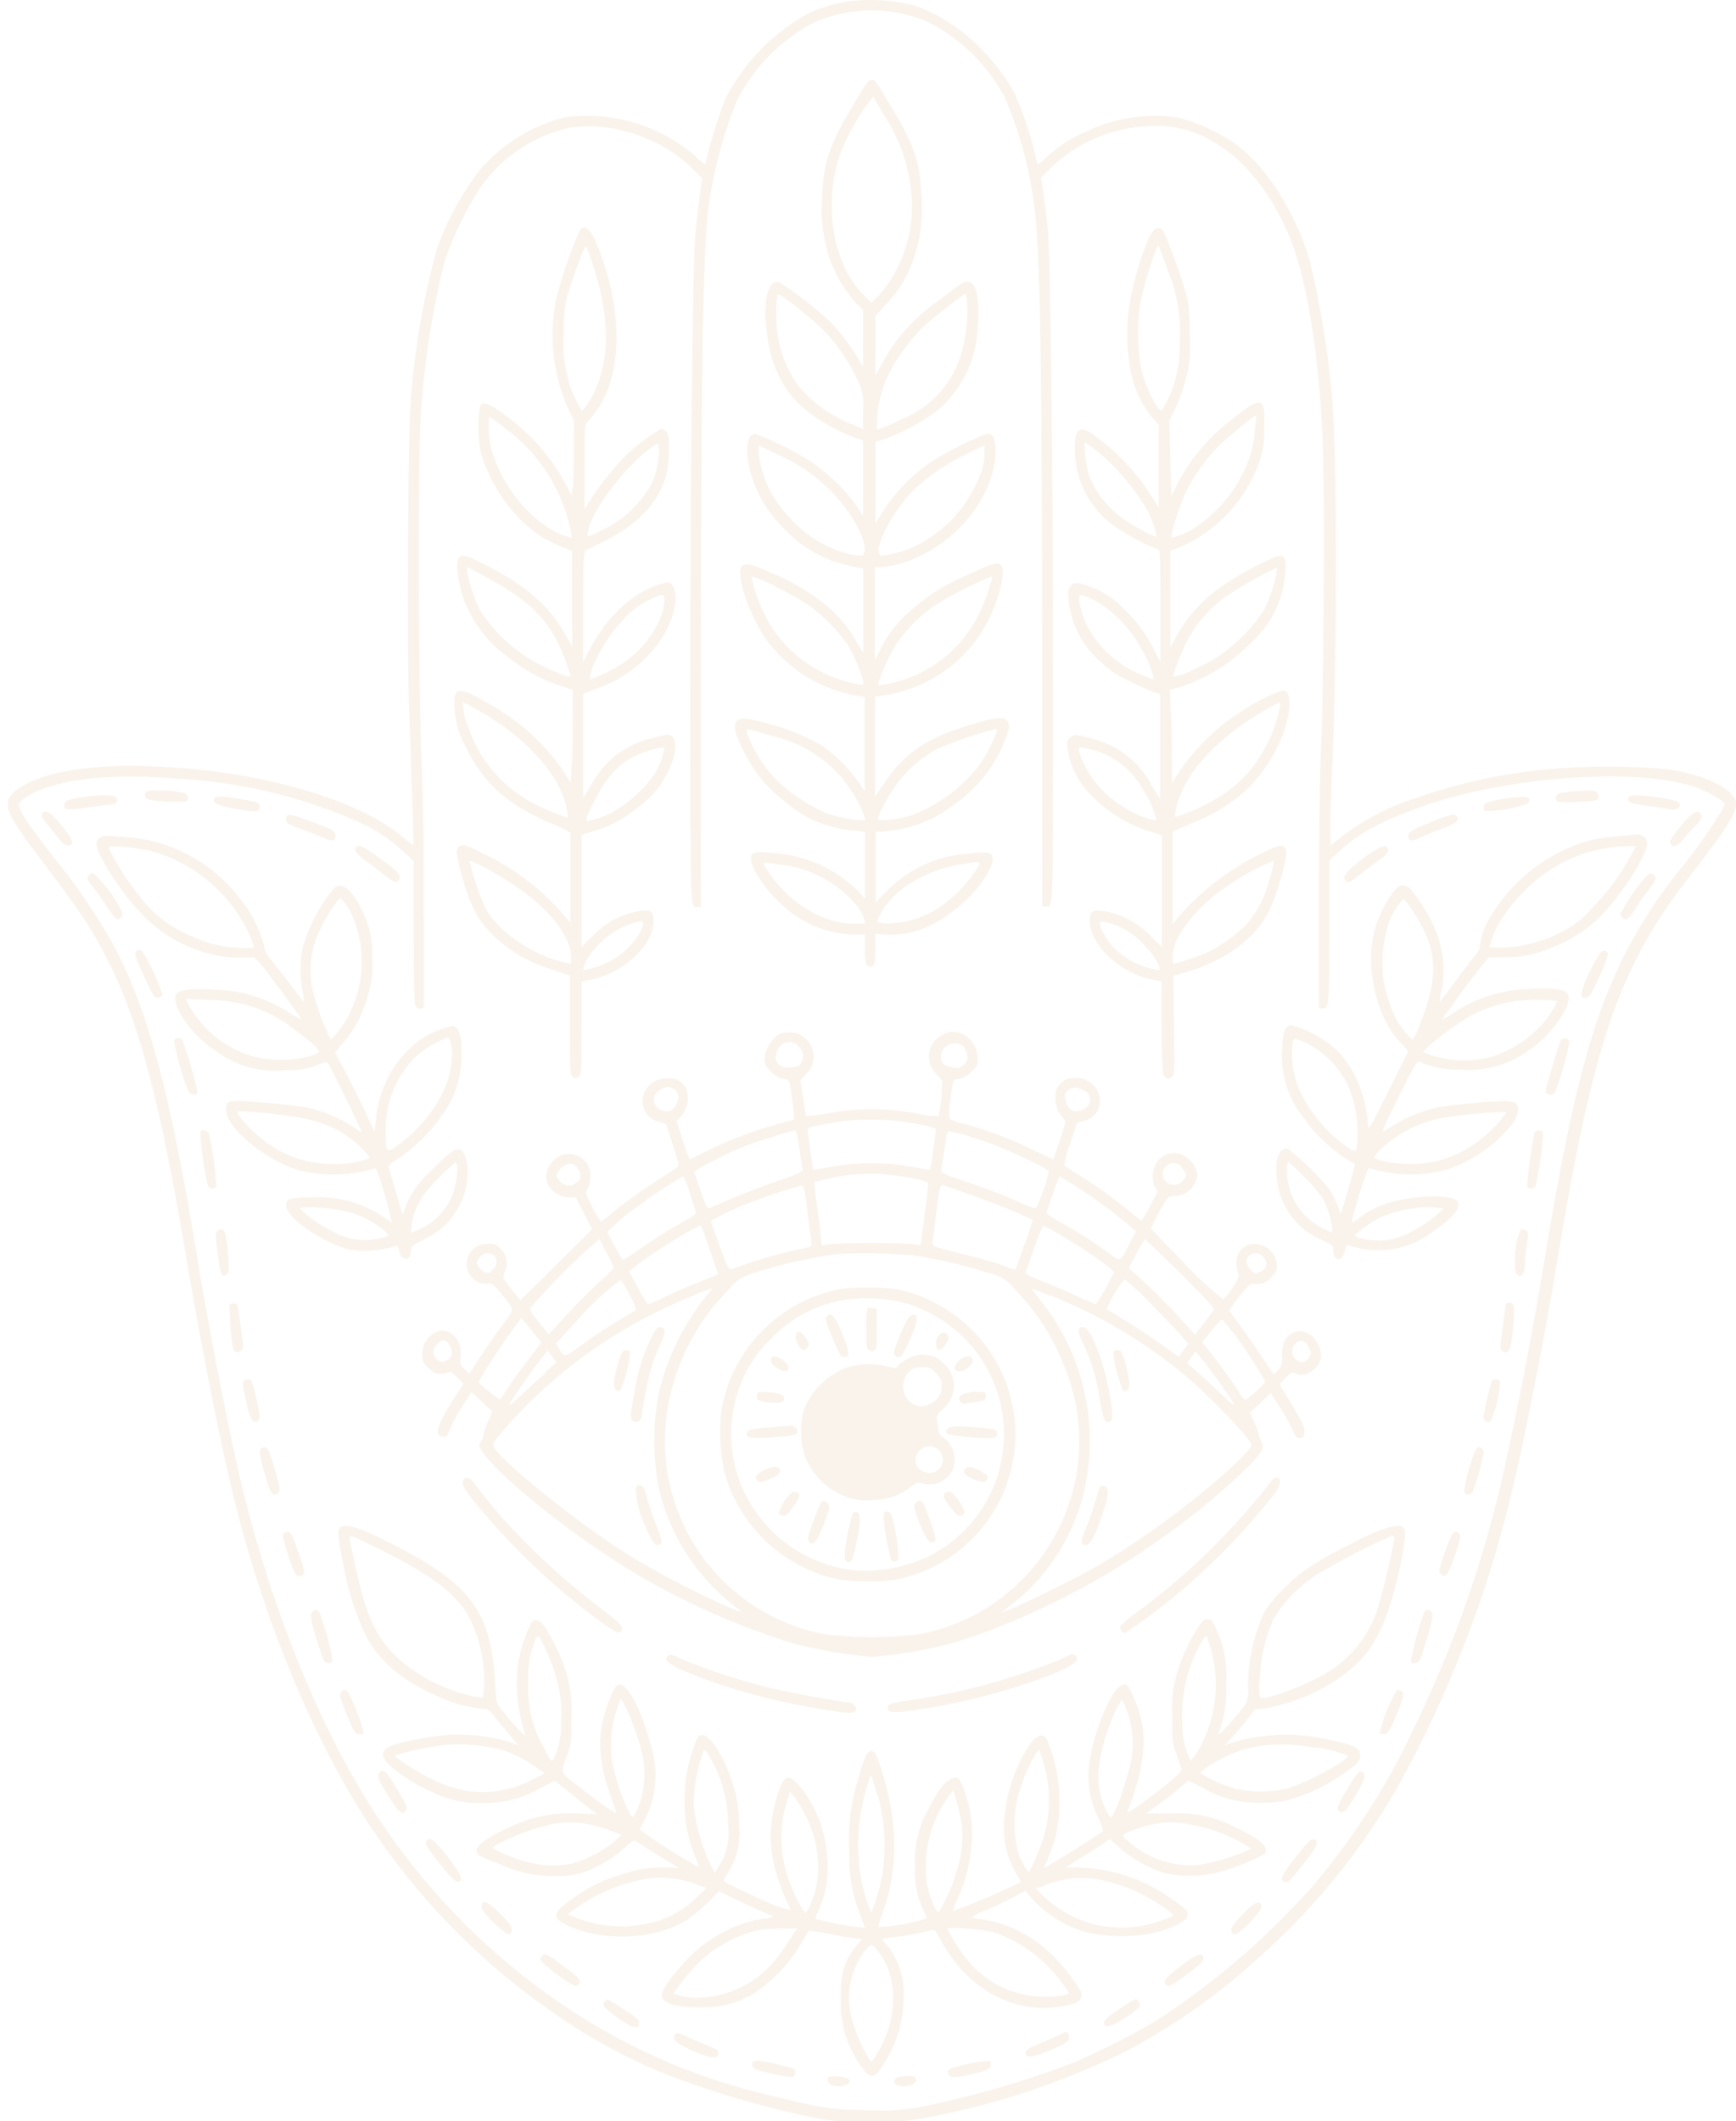 <?xml version="1.0" encoding="UTF-8"?> <svg xmlns="http://www.w3.org/2000/svg" width="221" height="270" viewBox="0 0 221 270" fill="none"><g opacity="0.2" clip-path="url(#clip0_28035_1541)"><path fill-rule="evenodd" clip-rule="evenodd" d="M107.864 0.203C106.191 0.479 104.559 0.965 103.008 1.651C98.489 4.113 94.805 7.863 92.427 12.423C91.522 14.65 90.776 16.939 90.194 19.271C90.083 19.824 89.943 20.37 89.774 20.907C89.302 20.598 88.864 20.239 88.469 19.836C86.21 17.889 83.561 16.445 80.699 15.601C77.837 14.757 74.828 14.533 71.872 14.942C67.752 16 64.045 18.27 61.232 21.458C58.846 24.519 56.962 27.94 55.651 31.593C53.849 38.117 52.712 44.806 52.259 51.559C51.94 55.671 51.81 82.095 52.056 89.537C52.172 92.983 52.375 98.427 52.491 101.656C52.607 104.884 52.665 107.519 52.622 107.548C52.036 107.17 51.479 106.749 50.955 106.289C46.041 102.278 35.937 99.049 25.225 97.949C15.643 97.008 8.236 97.558 3.887 99.513C2.133 100.338 1.191 101.178 0.988 102.104C0.785 103.031 1.67 104.682 4.061 107.896C10.41 116.236 11.309 117.64 13.556 121.882C17.586 129.643 20.325 139.952 23.703 159.962C25.399 170.097 27.762 182.23 29.371 189.02C33.212 205.324 39.692 221.163 47.128 232.457C53.134 241.497 60.761 249.351 69.625 255.623C73.957 258.751 78.618 261.398 83.526 263.514C89.998 266.105 96.687 268.116 103.516 269.522C105.964 270.035 108.47 270.22 110.967 270.073C113.462 270.196 115.963 269.987 118.403 269.45C126.891 267.823 135.127 265.087 142.9 261.313C149.078 258.116 154.809 254.125 159.947 249.44C167.066 243.195 173.109 235.824 177.835 227.621C184.324 215.937 189.2 203.43 192.33 190.439C193.78 184.648 196.679 170.169 198.216 160.628C202.738 133.277 205.956 123.649 214.233 112.688C215.567 110.951 217.321 108.62 218.133 107.548C219.945 105.159 221.032 103.205 221.032 102.394C221.032 100.599 217.393 98.687 212.421 97.934C207.272 97.453 202.089 97.453 196.94 97.934C191.204 98.465 185.555 99.705 180.125 101.627C176.418 102.801 172.973 104.679 169.978 107.158L169.369 107.65V104.58C169.369 102.886 169.529 99.296 169.645 96.603C170.21 82.355 170.21 59.088 169.645 51.356C169.156 45.242 168.186 39.177 166.746 33.215C164.876 26.829 160.947 20.763 156.86 18.026C154.751 16.641 152.43 15.609 149.989 14.971C145.94 14.363 141.801 15.01 138.131 16.825C136.303 17.604 134.625 18.697 133.174 20.053C132.856 20.398 132.49 20.696 132.087 20.936C132.087 20.936 131.826 19.981 131.579 18.909C130.97 16.457 130.146 14.064 129.115 11.757C127.587 9.106 125.628 6.728 123.317 4.72C121.422 3.096 119.272 1.795 116.953 0.869C114.004 0.012 110.907 -0.215 107.864 0.203ZM115.301 1.853C116.294 2.089 117.265 2.413 118.2 2.824C122.335 4.943 125.72 8.278 127.897 12.38C129.768 16.685 131.023 21.233 131.623 25.888C132.42 31.289 132.666 45.203 132.681 88.263V115.367H133.101C134.102 115.512 134.058 116.815 134.058 87.336C134.058 59.711 133.725 32.317 133.377 29.001C133.275 28.017 133.043 26.192 132.869 24.918L132.536 22.616L133.783 21.342C137.199 18.089 141.692 16.203 146.408 16.043C149.496 15.856 152.558 16.707 155.106 18.461C159.121 20.85 163.006 26.294 164.934 32.23C166.731 37.79 167.978 46.492 168.398 56.323C168.674 62.91 168.514 89.392 168.166 95.415C168.021 97.906 167.92 105.188 167.905 113.919V128.282L168.326 128.354C169.181 128.47 169.239 127.891 169.239 118.422V109.532L170.196 108.634C172.819 106.173 175.211 104.826 180.227 102.944C189.953 99.296 205.261 97.775 213.682 99.614C215.584 99.987 217.396 100.724 219.017 101.786L219.626 102.322L219.191 103.176C217.513 105.912 215.648 108.529 213.61 111.009C210.821 114.464 208.433 118.223 206.493 122.215C202.492 130.324 199.941 140.213 196.592 160.584C195.346 168.186 193.287 178.987 191.867 185.343C189.292 197.542 185.211 209.374 179.719 220.57C176.355 227.662 172.065 234.278 166.963 240.246C161.257 246.643 154.736 252.265 147.568 256.969C144.069 259.06 140.437 260.922 136.696 262.544C130.573 264.883 124.271 266.728 117.852 268.06C115.567 268.548 113.227 268.728 110.894 268.596C106.111 268.596 104.777 268.393 98.254 266.771C88.072 264.445 78.458 260.114 69.973 254.03C61.276 247.838 53.818 240.074 47.983 231.139C40.735 220.222 34.256 204.064 30.443 187.703C28.863 180.797 26.645 169.358 25.152 160.367C21.63 138.547 18.543 127.413 13.846 119.233C11.902 115.891 9.707 112.701 7.279 109.691C4.003 105.463 2.931 104.001 2.583 103.017C2.307 102.351 2.307 102.322 2.887 101.771C3.527 101.288 4.229 100.894 4.975 100.599C8.903 98.963 15.121 98.456 23.167 99.151C29.497 99.534 35.737 100.837 41.692 103.017C46.577 104.826 48.94 106.115 51.563 108.591L52.665 109.604V118.509C52.665 123.967 52.738 127.616 52.868 127.92C52.999 128.224 53.172 128.441 53.506 128.383L53.941 128.311V116.96C53.941 108.49 53.941 103.408 53.651 96.906C53.274 86.076 53.172 57.568 53.607 52.124C54.06 45.777 55.054 39.48 56.579 33.301C57.678 30.115 59.137 27.065 60.928 24.209C63.444 20.44 67.229 17.697 71.596 16.477C76.887 15.116 84.092 17.317 88.223 21.545L89.383 22.717L89.049 25.121C88.875 26.453 88.643 28.407 88.542 29.465C88.194 33.041 87.875 60.449 87.875 87.814C87.875 116.771 87.875 115.584 88.817 115.439H89.223V89.016C89.223 47.23 89.499 31.868 90.165 26.757C90.762 21.887 92.025 17.123 93.92 12.597C96.065 8.445 99.442 5.057 103.588 2.896C107.266 1.253 111.388 0.881 115.301 1.839V1.853Z" fill="#E2C19C"></path><path fill-rule="evenodd" clip-rule="evenodd" d="M108.823 13.031C105.518 18.533 104.836 20.603 104.648 25.381C104.516 27.039 104.624 28.706 104.967 30.333C105.503 33.456 106.933 36.358 109.084 38.687L109.881 39.455V46.694L109.199 45.536C108.159 43.825 106.929 42.237 105.532 40.801C103.553 38.987 101.419 37.349 99.154 35.907C97.849 35.589 97.168 38.036 97.545 41.627C98.067 46.795 99.763 50.097 103.169 52.659C104.93 53.92 106.845 54.951 108.866 55.729L109.881 56.091V65.647L109.069 64.402C107.452 62.225 105.494 60.324 103.271 58.769C101.018 57.361 98.635 56.172 96.153 55.222C95.095 55.222 94.82 57.307 95.501 59.957C96.251 62.763 97.754 65.312 99.85 67.326C102.037 69.682 104.896 71.309 108.04 71.989L109.895 72.394V77.751V83.094L109.185 81.95C108.218 80.142 106.92 78.531 105.358 77.201C103.26 75.461 100.909 74.05 98.386 73.016C95.835 71.844 94.892 71.569 94.443 72.061C93.588 72.915 95.284 78.099 97.516 81.371C100.349 85.254 104.608 87.857 109.359 88.61L110.084 88.726V94.677C110.084 97.963 110.084 100.656 110.084 100.656C109.808 100.336 109.561 99.992 109.344 99.629C108.092 97.84 106.549 96.274 104.778 94.995C102.571 93.707 100.195 92.733 97.719 92.1C94.82 91.274 93.878 91.274 93.602 92.1C93.211 93.2 95.385 97.515 97.458 99.788C99.079 101.472 100.916 102.932 102.923 104.131C104.606 104.935 106.407 105.463 108.257 105.695C108.675 105.704 109.092 105.743 109.504 105.811L110.113 105.927V114.382L109.373 113.557C106.477 110.624 102.603 108.857 98.487 108.591C96.095 108.33 95.588 108.446 95.588 109.329C95.588 110.444 97.458 113.267 99.299 114.933C101.797 117.402 105.136 118.839 108.649 118.958H110.098V120.84C110.098 122.288 110.214 122.78 110.49 122.939C110.573 123.02 110.685 123.065 110.801 123.065C110.917 123.065 111.029 123.02 111.113 122.939C111.374 122.722 111.432 122.273 111.432 120.782V118.871L112.881 118.958C116.462 119.175 119.97 117.51 123.26 114.31C124.942 112.63 126.377 110.386 126.377 109.445C126.377 108.504 125.942 108.359 123.478 108.634C119.395 108.857 115.55 110.622 112.722 113.572L111.49 114.846V105.912L112.823 105.796C115.908 105.551 118.854 104.414 121.303 102.524C124.411 100.397 126.785 97.363 128.102 93.837C128.493 92.679 128.522 92.389 128.334 91.955C128.029 91.216 127.102 91.216 124.202 92.056C117.955 93.88 115.099 95.792 112.374 99.962L111.417 101.409V88.668L112.446 88.523C115.54 88.079 118.463 86.832 120.923 84.906C123.382 82.98 125.293 80.443 126.464 77.548C127.478 75.087 127.913 72.698 127.493 72.003C127.073 71.308 125.695 72.003 122.593 73.451C119.909 74.606 117.453 76.234 115.346 78.258C113.968 79.534 112.842 81.056 112.026 82.746L111.388 84.02V72.206H111.983C113.782 72.044 115.536 71.553 117.158 70.758C122.753 68.05 126.725 62.447 126.739 57.336C126.739 55.888 126.391 55.179 125.739 55.179C123.252 56.132 120.863 57.325 118.607 58.74C116.241 60.353 114.204 62.403 112.606 64.778L111.461 66.602V56.236L112.606 55.888C114.969 55.03 117.195 53.835 119.216 52.341C120.769 51.056 122.037 49.461 122.938 47.658C123.839 45.856 124.354 43.885 124.449 41.873C124.811 38.644 124.362 36.081 123.391 35.879C122.782 35.734 122.579 35.879 119.346 38.369C116.388 40.427 113.959 43.156 112.258 46.332L111.461 47.78V40.193L112.91 38.6C114.463 36.989 115.624 35.042 116.302 32.91C117.186 30.409 117.527 27.749 117.303 25.106C117.143 20.517 116.389 18.345 112.954 12.77C111.707 10.627 111.359 10.135 110.982 10.135C110.606 10.135 110.214 10.656 108.823 13.031ZM112.418 14.479C114.401 17.385 115.627 20.739 115.983 24.238C116.263 26.553 116.071 28.901 115.418 31.141C114.766 33.38 113.666 35.465 112.186 37.269L110.939 38.557L109.707 37.297C105.605 32.954 104.648 24.455 107.547 18.185C108.52 16.085 109.731 14.103 111.156 12.278C111.156 12.278 111.751 13.335 112.418 14.479ZM105.083 42.278C106.781 44.128 108.184 46.228 109.243 48.504C109.812 49.677 110.033 50.988 109.881 52.283V54.599L108.866 54.18C106.108 53.149 103.652 51.447 101.72 49.228C99.799 46.599 98.782 43.419 98.821 40.164C98.799 39.322 98.843 38.48 98.951 37.645C99.096 37.326 99.429 37.529 101.444 39.093C102.719 40.082 103.933 41.146 105.083 42.278ZM123.13 38.485C123.248 40.835 122.949 43.188 122.246 45.434C121.663 47.204 120.703 48.825 119.431 50.188C118.16 51.55 116.608 52.62 114.882 53.325C114.001 53.781 113.09 54.177 112.157 54.513L111.591 54.657L111.707 52.891C111.864 50.74 112.503 48.652 113.577 46.781C114.632 44.953 115.907 43.26 117.375 41.742C119.12 40.195 120.95 38.745 122.854 37.399C122.941 37.37 123.057 37.877 123.13 38.485ZM99.154 57.915C101.636 59.022 103.888 60.584 105.793 62.519C108.692 65.415 110.678 69.368 109.91 70.584C109.765 70.801 109.518 70.772 108.315 70.584C105.279 69.852 102.544 68.198 100.488 65.85C98.284 63.608 96.9 60.691 96.559 57.568C96.559 57.119 96.559 56.757 96.675 56.757C96.791 56.757 97.849 57.293 99.154 57.915ZM124.826 60.304C123.358 64.316 120.399 67.609 116.563 69.498C115.193 70.15 113.723 70.566 112.215 70.729C110.91 70.222 113.49 65.082 116.563 62.129C118.564 60.308 120.833 58.804 123.289 57.669L125.333 56.67V57.655C125.342 58.577 125.17 59.492 124.826 60.348V60.304ZM98.632 74.638C100.023 75.295 101.374 76.035 102.676 76.853C104.706 78.263 106.473 80.017 107.895 82.037C108.755 83.505 109.436 85.07 109.924 86.699C109.924 87.133 109.924 87.191 109.402 87.133C107.1 86.742 104.905 85.872 102.96 84.58C101.015 83.288 99.363 81.603 98.11 79.633C97.234 78.158 96.538 76.583 96.037 74.942C95.921 74.45 95.776 73.9 95.719 73.712C95.661 73.523 95.719 73.379 95.835 73.379C95.951 73.379 97.284 73.943 98.734 74.624L98.632 74.638ZM126.174 74.016C125.663 75.933 124.898 77.774 123.898 79.489C122.656 81.528 120.982 83.272 118.994 84.598C117.005 85.923 114.751 86.799 112.389 87.162C111.751 87.278 111.736 87.264 111.867 86.742C112.442 85.107 113.175 83.531 114.056 82.037C115.345 80.165 116.949 78.529 118.796 77.201C121.128 75.731 123.582 74.462 126.13 73.407C126.304 73.393 126.348 73.567 126.246 74.016H126.174ZM98.328 93.678C101.689 94.452 104.728 96.248 107.025 98.818C108.649 100.685 110.432 104.045 110.04 104.435C108.319 104.356 106.62 104.025 104.996 103.451C102.885 102.463 100.932 101.17 99.198 99.614C97.334 97.831 95.919 95.633 95.066 93.2C94.936 92.664 94.863 92.664 98.328 93.678ZM126.942 92.983C126.413 94.464 125.702 95.875 124.826 97.182C122.578 100.198 119.501 102.497 115.969 103.798C114.63 104.223 113.228 104.419 111.823 104.378C111.591 104.131 112.606 102.046 113.824 100.28C115.228 98.205 117.119 96.505 119.332 95.328C121.748 94.28 124.244 93.428 126.797 92.78C126.797 92.78 126.942 92.867 126.942 92.983ZM99.328 110.039C103.188 110.48 106.724 112.407 109.185 115.41C109.546 115.882 109.825 116.41 110.011 116.974L110.142 117.582H108.692C104.88 117.582 100.676 115.092 97.994 111.24C97.212 110.082 97.052 109.793 97.357 109.793L99.328 110.039ZM124.695 110.039C123.321 112.403 121.384 114.392 119.056 115.83C117.299 116.88 115.304 117.468 113.258 117.539C112.743 117.563 112.227 117.524 111.722 117.423C111.725 117.088 111.826 116.761 112.012 116.482C113.461 113.47 117.549 110.864 121.869 110.111C124.594 109.633 124.768 109.633 124.623 110.024L124.695 110.039Z" fill="#E2C19C"></path><path fill-rule="evenodd" clip-rule="evenodd" d="M73.771 29.392C72.594 32.119 71.624 34.931 70.872 37.804C69.821 42.615 70.349 47.636 72.38 52.124L73.047 53.456V57.206C73.047 59.291 73.047 61.462 72.902 62.027L72.786 63.055L71.93 61.462C70.051 58.017 67.408 55.046 64.204 52.775C62.233 51.327 61.479 51.038 61.088 51.747C60.813 53.671 60.847 55.626 61.189 57.539C62.2 60.999 64.116 64.128 66.741 66.602C68.134 67.902 69.762 68.925 71.539 69.614L72.844 70.135V82.341L72.104 81.009C70.002 77.186 67.103 74.624 61.957 71.988C59.305 70.627 58.812 70.541 58.406 70.989C58 71.438 58.276 74.102 58.957 76.028C60.041 79.124 62.069 81.802 64.755 83.687C66.833 85.381 69.221 86.655 71.785 87.437L72.902 87.799V91.332C72.902 93.301 72.902 95.965 72.786 97.254L72.655 99.614L71.496 97.833C68.956 94.267 65.615 91.346 61.74 89.305C58.392 87.379 57.826 87.437 57.826 89.681C57.872 91.562 58.369 93.404 59.276 95.053C61.45 99.614 64.683 102.51 70.075 104.768C70.966 105.095 71.821 105.512 72.626 106.014C72.626 106.129 72.626 108.764 72.626 111.805V117.437L71.22 115.83C68.448 112.801 65.109 110.341 61.392 108.591C59.363 107.534 58.797 107.375 58.392 107.794C57.986 108.214 58.087 108.866 58.841 111.588C59.899 115.381 60.798 117.104 62.74 119.001C64.803 121.02 67.325 122.511 70.09 123.345L72.554 124.17V130.439C72.554 136.086 72.554 136.737 72.887 137.027C73.221 137.317 73.235 137.36 73.641 137.027C74.047 136.694 74.032 136.462 74.032 130.758V124.923L75.264 124.691C79.439 123.866 83.396 120.101 83.194 117.09C83.121 115.874 82.831 115.729 81.164 116.004C78.992 116.416 77.004 117.5 75.482 119.102L74.032 120.55V106.289L75.612 105.782C77.61 105.214 79.463 104.227 81.048 102.886C83.318 101.329 84.981 99.038 85.759 96.4C86.093 95.039 86.02 94.17 85.585 93.779C85.15 93.388 85.136 93.431 83.121 93.938C80.967 94.406 78.988 95.47 77.41 97.008C76.333 98.152 75.425 99.444 74.714 100.845L74.235 101.626V88.32L75.946 87.654C79.525 86.43 82.564 83.998 84.542 80.777C85.991 78.33 86.412 75.478 85.6 74.493C85.252 74.044 85.194 74.044 84.295 74.276C80.715 75.29 77.381 78.287 75.091 82.63L74.235 84.252V78.07C74.235 74.653 74.235 71.467 74.351 70.975L74.496 70.077L76.671 69.02C82.599 66.124 85.368 62.157 85.165 56.902C85.165 55.454 85.049 55.106 84.745 54.874C84.566 54.737 84.357 54.642 84.136 54.599C82.485 55.566 80.956 56.728 79.584 58.06C77.913 59.794 76.413 61.685 75.105 63.707L74.424 64.836V59.363C74.424 54.846 74.424 53.846 74.699 53.774C75.765 52.669 76.62 51.379 77.221 49.966C79.164 45.203 78.859 38.876 76.381 32.056C75.351 29.247 74.438 28.32 73.771 29.406V29.392ZM75.38 33.403C77.598 40.077 77.729 45.319 75.772 49.677C75.177 50.98 74.322 52.254 74.047 52.254C73.207 50.914 72.59 49.447 72.22 47.91C71.79 46.233 71.638 44.497 71.771 42.77C71.771 38.774 71.872 38.427 73.481 33.909C74.09 32.244 74.554 31.202 74.627 31.361C74.912 32.028 75.164 32.71 75.38 33.403ZM64.364 54.556C68.373 57.514 71.227 61.773 72.438 66.602C72.621 67.205 72.733 67.827 72.771 68.456C71.52 68.17 70.344 67.623 69.321 66.849C66.068 64.487 63.696 61.109 62.581 57.249C62.218 55.881 62.11 54.458 62.262 53.05C63.001 53.496 63.704 53.999 64.364 54.556ZM83.802 58.451C83.701 59.767 83.294 61.041 82.614 62.172C81.132 64.543 78.984 66.426 76.439 67.587C75.925 67.871 75.386 68.109 74.829 68.296C74.714 68.296 74.829 67.905 74.931 67.254C75.786 64.286 79.859 59.102 83.135 56.815C83.701 56.409 83.73 56.395 83.86 56.742C83.931 57.311 83.912 57.888 83.802 58.451ZM61.87 73.451C66.799 76.086 69.263 78.345 70.974 81.718C71.655 83.117 72.217 84.57 72.655 86.062C72.655 86.293 71.206 85.801 69.437 84.961C66.048 83.367 63.172 80.86 61.131 77.722C60.247 76.1 59.116 72.22 59.508 72.22C59.566 72.206 60.638 72.756 61.87 73.451ZM84.542 76.853C84.281 79.546 81.729 83.036 78.743 84.773C77.579 85.484 76.34 86.061 75.047 86.496C75.191 85.565 75.49 84.665 75.931 83.832C76.795 82.039 77.929 80.388 79.294 78.938C80.334 77.727 81.638 76.771 83.106 76.144C84.643 75.536 84.687 75.565 84.542 76.853ZM59.899 89.884C64.972 92.49 69.292 96.414 71.177 100.164C71.798 101.39 72.186 102.72 72.322 104.088C70.649 103.582 69.035 102.898 67.509 102.046C63.768 99.975 60.943 96.574 59.595 92.519C59.178 91.559 58.961 90.525 58.957 89.479C59.301 89.581 59.64 89.702 59.971 89.841L59.899 89.884ZM84.542 95.415C84.306 96.729 83.765 97.969 82.962 99.035C81.703 100.683 80.144 102.078 78.367 103.147C77.223 103.845 75.951 104.307 74.627 104.508C74.739 103.858 74.97 103.235 75.308 102.669C77.337 98.412 79.323 96.501 82.672 95.531C84.194 95.053 84.614 95.039 84.614 95.372L84.542 95.415ZM65.465 112.674C69.814 115.57 72.713 119.175 72.713 121.853C72.713 122.592 72.713 122.736 72.38 122.635L71.148 122.317C67.422 121.361 63.175 118.292 61.783 115.57C60.944 113.653 60.275 111.667 59.783 109.633C59.725 109.286 62.784 110.907 65.465 112.674ZM81.86 117.524C81.86 118.798 79.772 121.26 77.772 122.302C76.701 122.863 75.553 123.263 74.366 123.489C74.061 123.489 74.496 122.403 75.119 121.52C76.384 119.715 78.176 118.345 80.251 117.597C81.642 117.177 81.86 117.148 81.86 117.524Z" fill="#E2C19C"></path><path fill-rule="evenodd" clip-rule="evenodd" d="M146.887 29.29C145.741 30.593 143.988 36.53 143.596 40.265C143.345 43.022 143.556 45.801 144.219 48.489C144.729 50.215 145.582 51.82 146.727 53.209L147.51 54.064V59.348V64.619L146.597 63.171C144.672 60.131 142.182 57.486 139.262 55.381C137.406 54.078 136.827 54.498 136.827 57.191C136.824 59.212 137.333 61.201 138.306 62.973C139.279 64.745 140.685 66.242 142.393 67.326C143.968 68.357 145.644 69.225 147.394 69.918C147.698 70.034 147.727 70.555 147.727 77.157V84.266L146.901 82.703C145.971 80.789 144.704 79.058 143.161 77.592C141.893 76.215 140.297 75.179 138.523 74.58C137.073 74.073 136.653 74.088 136.261 74.667C135.87 75.246 135.971 75.434 136.073 76.65C136.409 79.465 137.746 82.065 139.842 83.977C140.944 85.114 142.259 86.023 143.712 86.655C144.748 87.195 145.813 87.679 146.901 88.103L147.684 88.335V95.01C147.684 98.687 147.684 101.699 147.684 101.742C147.684 101.786 147.177 100.975 146.611 99.976C145.895 98.589 144.905 97.361 143.702 96.366C142.499 95.371 141.107 94.629 139.61 94.184C137.088 93.46 136.711 93.431 136.218 93.909C135.725 94.387 135.812 94.488 135.928 95.357C136.254 97.654 137.359 99.77 139.059 101.351C141.057 103.425 143.552 104.955 146.307 105.796L147.916 106.332V120.565L146.466 119.117C144.935 117.518 142.944 116.435 140.769 116.018C139.175 115.743 138.813 115.917 138.726 116.93C138.479 119.985 142.436 123.866 146.684 124.677L147.901 124.937V130.569C147.855 132.608 147.913 134.647 148.075 136.679C148.307 137.302 148.786 137.461 149.191 137.07C149.597 136.679 149.51 136.115 149.452 130.483L149.365 124.213L151.134 123.706C156.048 122.259 159.947 119.363 161.614 115.83C162.612 113.564 163.337 111.187 163.774 108.75C163.774 107.461 163.165 107.302 161.165 108.359C156.931 110.31 153.157 113.132 150.09 116.641L149.278 117.669V111.747V105.84L151.83 104.739C154.105 103.875 156.218 102.632 158.077 101.062C161.31 98.354 164.02 93.33 164.136 89.855C164.136 88.407 163.948 87.886 163.281 87.886C161.45 88.532 159.71 89.413 158.106 90.507C154.862 92.546 152.094 95.256 149.989 98.456L149.191 99.73V96.834C149.191 95.212 149.191 92.49 149.046 90.84L148.931 87.785L149.815 87.582C153.414 86.492 156.673 84.498 159.28 81.79C161.821 79.514 163.38 76.344 163.629 72.944C163.803 70.309 163.513 70.207 160.194 71.901C154.83 74.623 151.975 77.099 149.887 80.791L148.988 82.384V70.121L150.134 69.686C152.472 68.675 154.579 67.197 156.324 65.341C158.069 63.486 159.416 61.294 160.281 58.9C160.767 57.58 160.989 56.178 160.933 54.773C161.092 50.429 160.715 50.27 156.918 53.325C153.855 55.615 151.372 58.59 149.67 62.012L149.119 63.171L148.988 58.349L148.844 53.571L149.641 51.95C150.162 50.802 150.593 49.616 150.931 48.402C151.413 46.635 151.594 44.8 151.467 42.973C151.502 41.371 151.415 39.769 151.206 38.18C150.388 35.218 149.366 32.315 148.148 29.493C148.098 29.376 148.019 29.273 147.919 29.194C147.818 29.115 147.699 29.064 147.573 29.043C147.447 29.023 147.318 29.035 147.198 29.078C147.078 29.122 146.971 29.195 146.887 29.29ZM148.67 34.401C149.88 37.353 150.401 40.542 150.192 43.726C150.214 45.214 150.044 46.698 149.684 48.142C149.294 49.594 148.688 50.98 147.887 52.254C147.307 52.254 145.959 49.561 145.336 47.23C144.757 44.234 144.722 41.159 145.234 38.151C145.785 35.603 147.336 30.912 147.51 31.317C147.684 31.723 148.119 32.852 148.67 34.401ZM159.759 54.541C159.684 56.396 159.225 58.215 158.411 59.884C157.103 62.657 155.107 65.049 152.612 66.834C151.594 67.607 150.423 68.155 149.177 68.441C148.931 68.195 150.134 64.358 151.032 62.519C152.139 60.298 153.609 58.278 155.381 56.539C156.81 55.212 158.321 53.974 159.904 52.833C159.906 53.406 159.858 53.977 159.759 54.541ZM141.596 59.175C143.185 60.78 144.59 62.558 145.785 64.474C146.495 65.645 146.986 66.935 147.235 68.282C146.988 68.499 143.422 66.501 142.161 65.386C140.648 64.132 139.46 62.533 138.697 60.724C138.409 59.811 138.225 58.869 138.146 57.915L138.044 56.264L139.001 56.916C139.92 57.604 140.788 58.359 141.596 59.175ZM162.542 72.843C162.22 74.49 161.679 76.087 160.933 77.592C159.401 79.983 157.386 82.029 155.019 83.6C152.931 84.976 149.336 86.496 149.336 86.033C149.79 84.585 150.347 83.173 151.003 81.805C152.424 79.029 154.606 76.714 157.294 75.13C158.997 74.058 160.764 73.091 162.585 72.234C162.587 72.442 162.552 72.647 162.484 72.843H162.542ZM139.639 76.564C142.095 78.089 144.097 80.244 145.437 82.804C146.111 83.93 146.6 85.157 146.887 86.438C146.497 86.382 146.119 86.259 145.77 86.076C143.044 85.087 140.703 83.256 139.088 80.849C138.167 79.483 137.577 77.922 137.363 76.288C137.363 75.738 137.363 75.695 137.914 75.811C138.504 76.026 139.08 76.277 139.639 76.564ZM162.991 89.594C162.743 91.207 162.255 92.774 161.542 94.242C159.483 98.586 156.512 101.264 151.395 103.364C150.816 103.647 150.202 103.851 149.568 103.972C149.647 102.97 149.902 101.989 150.322 101.076C151.67 97.485 155.729 93.431 160.976 90.434C162.788 89.377 162.991 89.305 162.991 89.667V89.594ZM138.972 95.386C140.377 95.765 141.689 96.426 142.828 97.33C143.967 98.234 144.909 99.361 145.597 100.642C146.379 101.795 146.93 103.088 147.22 104.45C145.901 104.195 144.639 103.704 143.495 103.002C140.898 101.578 138.856 99.325 137.696 96.602C137.131 94.865 137.059 94.937 138.972 95.429V95.386ZM161.643 111.819C161.143 113.949 160.15 115.933 158.744 117.611C157.339 118.988 155.749 120.162 154.018 121.1C152.538 121.74 151.012 122.268 149.452 122.678C149.162 122.678 149.249 121.231 149.583 120.203C150.351 117.944 153.134 114.845 156.178 112.833C158.038 111.511 160.047 110.412 162.165 109.561C162.073 110.344 161.898 111.116 161.643 111.863V111.819ZM141.596 117.596C143.296 118.172 144.802 119.21 145.944 120.594C147.09 121.81 147.843 123.142 147.568 123.489C146.326 123.322 145.127 122.924 144.031 122.316C143.264 121.89 142.553 121.369 141.915 120.767C140.74 119.623 139.566 117.292 140.161 117.292C140.335 117.278 140.958 117.408 141.596 117.596Z" fill="#E2C19C"></path><path fill-rule="evenodd" clip-rule="evenodd" d="M18.57 100.888C18.484 100.975 18.436 101.092 18.436 101.214C18.436 101.336 18.484 101.453 18.57 101.54C18.73 101.8 19.237 101.887 21.092 102.003C21.956 102.062 22.823 102.062 23.687 102.003C24.035 101.873 23.977 101.163 23.586 100.961C22.752 100.779 21.902 100.677 21.049 100.656C19.121 100.57 18.802 100.613 18.57 100.888Z" fill="#E2C19C"></path><path fill-rule="evenodd" clip-rule="evenodd" d="M199.927 100.772C198.376 100.903 198.071 101.047 198.071 101.598C198.066 101.69 198.086 101.782 198.13 101.864C198.173 101.945 198.238 102.013 198.318 102.061C199.216 102.111 200.116 102.111 201.014 102.061C203.145 101.945 203.463 101.887 203.521 101.569C203.542 101.349 203.486 101.129 203.362 100.946C203.101 100.57 202.478 100.555 199.927 100.772Z" fill="#E2C19C"></path><path fill-rule="evenodd" clip-rule="evenodd" d="M10.049 101.554C8.382 101.844 8.281 101.902 8.223 102.379C8.165 102.857 8.223 102.944 8.455 103.002C9.353 103.026 10.252 102.958 11.137 102.799C12.412 102.597 13.688 102.423 14.036 102.423C14.717 102.423 15.123 101.96 14.79 101.54C14.456 101.12 12.398 101.12 10.049 101.554Z" fill="#E2C19C"></path><path fill-rule="evenodd" clip-rule="evenodd" d="M207.364 101.467C207.103 102.104 207.364 102.234 209.741 102.567C211.016 102.741 212.35 102.944 212.64 103.016C213.437 103.19 214.089 102.727 213.8 102.22C213.51 101.713 207.595 100.83 207.364 101.467Z" fill="#E2C19C"></path><path fill-rule="evenodd" clip-rule="evenodd" d="M27.256 101.684C27.038 102.235 27.647 102.51 30.053 102.959C32.46 103.407 33.069 103.393 33.069 102.741C33.069 102.09 32.619 102.061 30.387 101.67C28.154 101.279 27.401 101.351 27.256 101.684Z" fill="#E2C19C"></path><path fill-rule="evenodd" clip-rule="evenodd" d="M191.359 101.684C189.228 102.075 188.822 102.263 188.895 102.799C188.967 103.335 189.069 103.234 189.736 103.234C191.368 103.145 192.979 102.823 194.519 102.278C194.591 102.198 194.642 102.103 194.67 102C194.698 101.897 194.701 101.789 194.679 101.684C194.519 101.351 193.505 101.351 191.359 101.684Z" fill="#E2C19C"></path><path fill-rule="evenodd" clip-rule="evenodd" d="M5.336 103.653C5.249 103.856 5.452 104.247 5.902 104.783C6.351 105.318 6.974 106.057 7.351 106.607C7.728 107.157 8.322 107.635 8.627 107.635C9.685 107.635 9.25 106.636 7.293 104.45C6.365 103.291 5.612 103.002 5.336 103.653Z" fill="#E2C19C"></path><path fill-rule="evenodd" clip-rule="evenodd" d="M214.349 104.711C212.899 106.448 212.493 106.969 212.653 107.346C212.885 107.968 213.682 107.679 214.392 106.694C214.798 106.186 215.234 105.703 215.697 105.246C216.494 104.522 216.726 104.102 216.566 103.711C216.291 102.944 215.523 103.321 214.349 104.711Z" fill="#E2C19C"></path><path fill-rule="evenodd" clip-rule="evenodd" d="M36.532 103.856C36.474 103.939 36.435 104.034 36.417 104.133C36.398 104.232 36.401 104.334 36.424 104.432C36.447 104.53 36.491 104.622 36.552 104.703C36.612 104.783 36.69 104.85 36.778 104.899C36.995 105 37.894 105.362 38.793 105.695C39.691 106.028 40.793 106.462 41.257 106.68C42.214 107.143 42.707 107.07 42.707 106.404C42.707 105.738 42.214 105.55 39.503 104.522C37.416 103.74 36.792 103.581 36.532 103.856Z" fill="#E2C19C"></path><path fill-rule="evenodd" clip-rule="evenodd" d="M182.183 104.623C179.791 105.565 179.283 105.912 179.283 106.506C179.283 107.099 179.849 107.128 181.008 106.506C181.632 106.231 182.835 105.753 183.69 105.434C185.299 104.87 185.705 104.537 185.502 103.986C185.299 103.436 184.647 103.668 182.183 104.623Z" fill="#E2C19C"></path><path fill-rule="evenodd" clip-rule="evenodd" d="M12.745 106.564C12.601 106.66 12.484 106.792 12.405 106.947C12.326 107.101 12.289 107.274 12.296 107.447C12.296 108.736 15.311 113.485 17.862 116.134C20.24 118.741 23.345 120.577 26.777 121.404C27.954 121.746 29.176 121.902 30.401 121.868H32.401L33.01 122.49C33.677 123.2 38.359 129.527 38.359 129.73C37.787 129.511 37.246 129.219 36.75 128.861C33.889 127.011 30.562 126.008 27.154 125.965C24.69 125.792 23.023 125.965 22.573 126.414C21.457 127.529 24.139 131.583 27.473 133.784C30.046 135.703 33.255 136.568 36.446 136.202C37.76 136.287 39.077 136.079 40.301 135.594C41.287 135.188 41.62 135.13 41.751 135.304C42.157 135.927 46.013 143.818 46.013 143.991C46.013 144.165 45.723 143.991 45.288 143.658C43.451 142.387 41.383 141.487 39.2 141.009C38.518 140.849 36.098 140.545 33.865 140.372C29.082 139.966 28.777 140.024 28.777 141.211C28.777 143.514 33.575 147.553 37.881 148.914C40.594 149.601 43.426 149.675 46.172 149.131L47.854 148.711C48.714 150.923 49.383 153.205 49.854 155.531C49.487 155.371 49.142 155.167 48.825 154.923C46.155 153.096 42.951 152.215 39.722 152.418C36.909 152.418 36.417 152.563 36.417 153.46C36.417 155.082 41.722 158.615 44.925 159.122C46.597 159.306 48.289 159.173 49.912 158.731C50.139 158.643 50.379 158.594 50.622 158.586C50.622 158.586 50.738 158.919 50.84 159.295C51.173 160.541 52.289 160.57 52.289 159.295C52.289 158.658 52.449 158.514 54.174 157.659C55.806 156.876 57.179 155.64 58.13 154.101C59.081 152.561 59.569 150.781 59.537 148.972C59.537 147.654 59.088 146.482 58.522 146.293C57.957 146.105 56.971 146.902 54.898 149.015C53.423 150.283 52.283 151.895 51.579 153.707L51.275 154.691L50.405 151.709C49.941 150.072 49.506 148.654 49.448 148.581C49.39 148.509 49.796 147.973 50.898 147.321C52.913 145.944 54.665 144.218 56.073 142.225C57.894 139.899 58.843 137.01 58.754 134.059C58.754 131.713 58.421 130.7 57.595 130.584C56.032 130.932 54.554 131.586 53.246 132.51C51.677 133.739 50.385 135.285 49.453 137.046C48.522 138.807 47.972 140.744 47.839 142.732L47.68 144.078L46.433 141.371C45.737 139.923 44.607 137.621 43.925 136.376C43.244 135.13 42.693 134.03 42.693 133.943C43.012 133.474 43.376 133.038 43.78 132.64C45.309 130.811 46.387 128.648 46.926 126.327C47.363 124.839 47.516 123.282 47.375 121.738C47.435 120.308 47.228 118.879 46.767 117.524C45.853 114.817 44.317 112.732 43.273 112.732C42.824 112.732 42.548 112.963 41.751 114.035C40.31 116.044 39.217 118.281 38.518 120.652C38.178 122.465 38.178 124.326 38.518 126.139C38.663 126.877 38.765 127.587 38.75 127.587C38.099 126.839 37.489 126.056 36.924 125.241L34.329 121.94C33.906 121.439 33.639 120.825 33.561 120.174C32.944 117.994 31.878 115.967 30.43 114.223C27.191 110.055 22.434 107.333 17.195 106.651C13.122 106.318 13.195 106.318 12.745 106.651V106.564ZM18.935 108.243C22.11 109.062 25.024 110.676 27.4 112.934C29.534 114.917 31.181 117.365 32.213 120.087L32.329 120.637H30.517C28.411 120.601 26.338 120.107 24.443 119.189C21.72 118.109 19.362 116.276 17.645 113.904C16.152 112.078 14.882 110.08 13.861 107.954C13.861 107.722 14.166 107.679 15.586 107.794C16.711 107.87 17.83 108.02 18.935 108.243ZM43.925 114.947C44.32 115.504 44.655 116.101 44.925 116.728C45.729 118.66 46.113 120.74 46.053 122.832C45.993 124.923 45.49 126.978 44.578 128.861C43.983 130.16 43.152 131.338 42.128 132.336C41.128 130.381 40.359 128.316 39.837 126.182C39.294 123.864 39.471 121.434 40.345 119.218C41.067 117.454 42.044 115.805 43.244 114.324C43.51 114.485 43.742 114.696 43.925 114.947ZM31.242 127.877C33.601 128.517 35.799 129.646 37.692 131.192C39.867 132.814 40.852 133.769 40.591 133.943C38.765 135.087 34.083 135.217 31.401 134.218C28.161 133.053 25.48 130.711 23.892 127.659L23.704 127.153L26.603 127.268C28.168 127.284 29.726 127.488 31.242 127.877ZM57.522 133.422C57.633 135.306 57.269 137.187 56.464 138.895C55.044 141.766 52.913 144.228 50.274 146.047C49.158 146.728 49.115 146.655 49.1 144.049C49.01 140.637 50.265 137.325 52.594 134.826C53.825 133.611 55.31 132.682 56.942 132.104C57.247 132.104 57.363 132.553 57.522 133.422ZM34.692 141.791C39.171 142.21 41.751 142.963 44.143 144.556C45.317 145.323 47.303 147.278 47.042 147.452C45.561 147.968 44 148.213 42.432 148.176C39.291 148.207 36.229 147.188 33.735 145.28C32.443 144.324 31.3 143.182 30.343 141.892C30.125 141.472 30.154 141.458 30.85 141.458C31.271 141.458 32.996 141.588 34.692 141.747V141.791ZM58.218 148.393C58.252 149.044 58.199 149.696 58.059 150.333C57.87 151.627 57.365 152.855 56.589 153.908C55.813 154.961 54.789 155.807 53.608 156.371C53.202 156.589 52.781 156.777 52.347 156.935C52.325 155.942 52.513 154.956 52.898 154.04C53.168 153.374 53.498 152.734 53.884 152.128C55.105 150.616 56.469 149.224 57.957 147.973C58.029 147.973 58.16 148.176 58.218 148.407V148.393ZM44.128 154.184C45.042 154.42 45.926 154.755 46.767 155.183C48.216 155.994 49.666 157.109 49.39 157.326C48.83 157.538 48.246 157.679 47.651 157.746C45.807 158.038 43.919 157.674 42.316 156.718C40.785 156 39.392 155.02 38.2 153.822C38.069 153.475 42.099 153.692 44.128 154.228V154.184Z" fill="#E2C19C"></path><path fill-rule="evenodd" clip-rule="evenodd" d="M205.811 106.462C204.695 106.548 203.586 106.707 202.491 106.94C196.993 108.468 192.327 112.113 189.518 117.075C188.866 118.185 188.474 119.427 188.372 120.709C188.203 121.119 187.957 121.492 187.648 121.81C187.213 122.331 186.053 123.837 185.096 125.169C184.14 126.501 183.284 127.543 183.27 127.514C183.289 127.068 183.362 126.626 183.487 126.197C184.328 122.215 183.328 118.335 180.472 114.353C179.53 113.036 179.255 112.789 178.747 112.717C178.24 112.645 177.994 112.804 177.399 113.513C176.142 115.177 175.262 117.094 174.819 119.131C173.906 123.75 175.355 129.541 178.153 132.553C178.552 132.949 178.92 133.375 179.255 133.827C179.255 133.827 178.095 136.216 176.703 139.01C174.37 143.644 174.167 144.006 174.167 143.253C174.04 141.44 173.634 139.657 172.964 137.968C172.27 136.165 171.157 134.552 169.717 133.262C168.174 132.002 166.395 131.062 164.484 130.497C163.599 130.497 163.281 131.279 163.223 133.726C163.031 136.802 163.998 139.839 165.933 142.239C167.647 144.7 169.904 146.736 172.529 148.19C172.529 148.19 172.137 149.638 171.63 151.419L170.688 154.604L170.282 153.46C170.014 152.742 169.674 152.054 169.267 151.404C167.699 149.496 165.925 147.768 163.976 146.25C162.947 145.946 162.28 147.423 162.527 149.681C162.628 151.468 163.235 153.189 164.277 154.645C165.318 156.101 166.752 157.231 168.412 157.905C169.644 158.47 169.731 158.542 169.731 159.15C169.731 160.598 170.905 160.598 171.181 159.31C171.369 158.426 171.413 158.383 172.137 158.658C172.81 158.859 173.499 158.999 174.196 159.078C177.169 159.405 180.152 158.552 182.502 156.703C185.067 154.966 186.068 153.677 185.502 152.867C184.937 152.056 180.008 152.143 177.08 153.026C175.641 153.41 174.291 154.074 173.109 154.981C172.543 155.415 172.079 155.69 172.079 155.603C172.606 153.248 173.318 150.939 174.21 148.697C174.297 148.697 175.094 148.899 175.993 149.117C178.754 149.685 181.611 149.591 184.328 148.842C186.638 148.044 188.763 146.788 190.576 145.149C192.417 143.455 193.243 142.254 193.243 141.226C193.243 140.198 192.924 139.952 188.285 140.342C186.111 140.531 183.763 140.806 183.053 140.951C181.003 141.412 179.043 142.21 177.254 143.311C176.153 144.064 175.993 144.121 176.095 143.745C176.196 143.369 177.153 141.443 178.284 139.141C179.951 135.782 180.429 135 180.675 135.116C182.237 135.834 183.944 136.181 185.662 136.129C188.853 136.452 192.05 135.58 194.635 133.682C197.882 131.481 200.534 127.442 199.433 126.342C198.983 125.893 197.316 125.719 194.852 125.893C191.439 125.935 188.108 126.939 185.241 128.788C184.726 129.145 184.189 129.469 183.632 129.758C183.632 129.57 187.575 124.184 188.677 122.867L189.561 121.853H191.561C193.725 121.876 195.865 121.411 197.824 120.492C200.945 119.275 203.648 117.184 205.608 114.469C207.608 112.051 209.696 108.431 209.696 107.389C209.689 107.221 209.647 107.055 209.574 106.904C209.5 106.752 209.396 106.617 209.269 106.507C209.141 106.397 208.992 106.315 208.831 106.265C208.67 106.215 208.501 106.198 208.333 106.216L205.811 106.462ZM207.695 108.779C206.343 111.322 204.618 113.65 202.578 115.685C201.56 116.908 200.289 117.896 198.853 118.581C196.587 119.802 194.075 120.495 191.504 120.608H189.634L189.764 120.058C190.329 117.553 193.084 113.89 196.142 111.573C199.405 109.057 203.414 107.697 207.536 107.707H208.26L207.695 108.779ZM179.777 115.83C183.024 120.709 183.256 124.112 180.806 130.309C180.571 131.035 180.239 131.727 179.82 132.365C178.931 131.52 178.178 130.543 177.588 129.469C176.954 128.016 176.468 126.502 176.138 124.952C175.825 122.631 175.987 120.272 176.617 118.016C177.004 116.663 177.71 115.422 178.675 114.397C179.096 114.831 179.465 115.312 179.777 115.83ZM198.258 127.413C197.654 128.759 196.798 129.978 195.736 131.004C194.147 132.571 192.218 133.75 190.097 134.45C187.405 135.234 184.533 135.148 181.893 134.203L181.168 133.899L181.719 133.306C183.496 131.712 185.44 130.314 187.517 129.136C189.213 128.295 191.026 127.714 192.895 127.413C194.677 127.212 196.476 127.212 198.258 127.413ZM166.716 132.987C168.168 133.778 169.43 134.876 170.414 136.204C171.397 137.531 172.08 139.057 172.413 140.675C172.873 142.517 172.961 144.432 172.674 146.308C172.5 146.626 172.398 146.583 171.587 146.076C168.955 144.228 166.843 141.735 165.455 138.837C164.72 137.171 164.393 135.355 164.498 133.537C164.498 132.654 164.701 132.22 164.875 132.22C165.507 132.406 166.123 132.643 166.716 132.929V132.987ZM191.576 141.892C190.618 143.187 189.47 144.329 188.17 145.28C185.71 147.169 182.691 148.188 179.588 148.175C177.472 148.175 174.95 147.683 174.95 147.263C175.321 146.714 175.776 146.225 176.298 145.815C178.644 143.792 181.541 142.512 184.618 142.138C186.894 141.819 189.373 141.602 190.677 141.559C191.982 141.515 191.793 141.501 191.576 141.892ZM166.02 149.783C166.873 150.608 167.654 151.504 168.354 152.461C169.025 153.722 169.452 155.097 169.615 156.515V156.906L168.731 156.515C167.652 156.044 166.689 155.344 165.908 154.464C165.127 153.584 164.547 152.545 164.208 151.419C163.788 150.13 163.701 147.915 164.049 147.915C164.76 148.494 165.419 149.134 166.02 149.826V149.783ZM183.763 153.793C182.637 154.997 181.295 155.98 179.806 156.689C178.154 157.7 176.198 158.095 174.283 157.804C173.683 157.737 173.094 157.596 172.529 157.384C172.297 157.152 174.515 155.516 175.906 154.879C177.231 154.343 178.62 153.978 180.037 153.793C181.273 153.597 182.532 153.612 183.763 153.837V153.793Z" fill="#E2C19C"></path><path fill-rule="evenodd" clip-rule="evenodd" d="M45.358 107.78C44.967 108.142 45.358 108.692 46.532 109.561C47.257 110.068 48.359 110.907 48.982 111.414C50.142 112.355 50.591 112.471 50.838 111.849C51.084 111.226 49.997 110.401 47.938 108.953C46.242 107.722 45.663 107.461 45.358 107.78Z" fill="#E2C19C"></path><path fill-rule="evenodd" clip-rule="evenodd" d="M174.253 108.735C173.403 109.32 172.599 109.969 171.847 110.676C171.122 111.414 171.05 111.617 171.224 111.95C171.398 112.283 171.514 112.341 171.63 112.341C172.155 112.079 172.643 111.748 173.079 111.356C173.746 110.835 174.848 109.995 175.529 109.503C176.5 108.793 176.776 108.504 176.718 108.171C176.573 107.447 175.906 107.606 174.253 108.735Z" fill="#E2C19C"></path><path fill-rule="evenodd" clip-rule="evenodd" d="M11.353 111.399C10.991 111.776 11.063 111.95 11.991 113.093C12.455 113.702 13.237 114.845 13.745 115.598C14.687 117.046 15.006 117.263 15.455 116.728C15.673 116.453 15.629 116.25 15.136 115.28C14.26 113.73 13.15 112.323 11.846 111.11C11.652 111.143 11.477 111.246 11.353 111.399Z" fill="#E2C19C"></path><path fill-rule="evenodd" clip-rule="evenodd" d="M209.014 112.181C207.968 113.468 207.06 114.861 206.304 116.337C206.333 116.515 206.42 116.679 206.551 116.804C206.681 116.929 206.849 117.009 207.028 117.032C207.491 116.672 207.871 116.218 208.145 115.7C208.608 114.976 209.391 113.861 209.898 113.238C210.87 112.008 210.942 111.79 210.565 111.399C210.188 111.009 209.841 111.139 209.014 112.181Z" fill="#E2C19C"></path><path fill-rule="evenodd" clip-rule="evenodd" d="M17.339 121.086C17.064 121.361 17.238 121.911 18.412 124.431C19.586 126.95 19.688 127.037 20.137 126.979C20.256 126.972 20.371 126.931 20.468 126.862C20.566 126.793 20.642 126.698 20.688 126.588C20.042 124.668 19.181 122.828 18.122 121.1C18.013 121.009 17.876 120.958 17.733 120.955C17.591 120.953 17.452 120.999 17.339 121.086Z" fill="#E2C19C"></path><path fill-rule="evenodd" clip-rule="evenodd" d="M203.71 121.288C202.921 122.525 202.251 123.834 201.71 125.198C201.145 126.646 201.203 127.08 201.927 126.979C202.333 126.979 202.58 126.544 203.58 124.372C204.046 123.446 204.42 122.476 204.696 121.477C204.609 120.926 204.102 120.854 203.71 121.288Z" fill="#E2C19C"></path><path fill-rule="evenodd" clip-rule="evenodd" d="M99.152 131.655C98.633 132.012 98.2 132.481 97.886 133.027C97.573 133.574 97.386 134.183 97.34 134.812C97.34 135.507 97.456 135.724 98.152 136.419C98.573 136.867 99.118 137.18 99.718 137.316C100.573 137.447 100.5 137.316 100.935 140.574C101.124 142.022 101.124 142.543 100.935 142.572C97.11 143.485 93.4 144.825 89.875 146.568C88.788 147.119 87.846 147.567 87.802 147.567C87.451 146.778 87.156 145.965 86.918 145.135L86.121 142.717L86.701 142.109C87.091 141.647 87.361 141.096 87.487 140.505C87.614 139.915 87.593 139.302 87.425 138.721C87.244 138.255 86.915 137.861 86.488 137.599C86.061 137.338 85.561 137.223 85.063 137.273C84.665 137.237 84.264 137.281 83.884 137.402C83.503 137.524 83.151 137.719 82.847 137.978C82.543 138.237 82.294 138.554 82.115 138.91C81.935 139.266 81.828 139.655 81.801 140.053C81.785 140.694 81.991 141.321 82.385 141.828C82.778 142.334 83.335 142.689 83.961 142.833L84.787 143.064L85.642 145.7C86.454 148.175 86.483 148.349 86.179 148.595C85.874 148.841 84.512 149.71 82.888 150.767C81.265 151.824 79.192 153.33 78.279 154.097C77.715 154.611 77.125 155.094 76.51 155.545C76.113 154.964 75.76 154.354 75.452 153.721C74.51 151.925 74.51 151.882 74.829 151.274C75.034 150.818 75.142 150.325 75.148 149.826C75.195 149.229 75.045 148.633 74.719 148.13C74.394 147.627 73.911 147.246 73.347 147.045C72.782 146.843 72.167 146.834 71.596 147.017C71.025 147.201 70.531 147.567 70.19 148.06C68.74 149.797 69.871 152.128 72.278 152.403H73.278L74.336 154.416L75.394 156.457L70.857 160.96C68.349 163.451 66.291 165.478 66.247 165.478C66.204 165.478 64.305 163.132 64.116 162.814C64.09 162.452 64.15 162.09 64.29 161.757C64.507 161.268 64.561 160.722 64.443 160.201C64.326 159.68 64.043 159.21 63.638 158.861C63.439 158.624 63.176 158.45 62.881 158.357C62.585 158.265 62.27 158.259 61.971 158.34C61.468 158.34 60.976 158.489 60.556 158.767C60.137 159.045 59.809 159.44 59.612 159.903C59.416 160.366 59.361 160.877 59.453 161.371C59.545 161.865 59.78 162.322 60.13 162.683C60.41 162.973 60.76 163.186 61.145 163.302C61.531 163.419 61.94 163.435 62.334 163.349C62.623 163.349 63.058 163.697 63.783 164.638C65.595 166.868 65.566 166.506 63.928 168.735C63.116 169.792 61.87 171.631 61.101 172.76L59.753 174.874L59.144 174.295C58.579 173.745 58.536 173.629 58.608 172.63C58.704 172.127 58.665 171.607 58.495 171.124C58.324 170.64 58.028 170.211 57.637 169.879C56.042 168.547 53.752 170.067 53.752 172.456C53.752 173.253 53.853 173.441 54.52 174.107C55.187 174.773 55.419 174.874 55.97 174.874C56.342 174.888 56.712 174.824 57.057 174.686C57.333 174.541 57.564 174.686 58.202 175.323L59.014 176.148L57.927 177.814C55.666 181.274 55.216 182.751 56.347 182.867C56.724 182.867 56.912 182.867 56.999 182.563C57.539 181.216 58.219 179.93 59.029 178.726L60.029 177.191L61.348 178.436L62.681 179.667L62.13 180.941C61.889 181.455 61.705 181.994 61.58 182.548C61.526 182.866 61.413 183.17 61.246 183.446C60.913 184.01 60.927 184.054 61.42 184.778C63.855 188.441 75.293 197.331 83.164 201.588C88.874 204.75 94.898 207.312 101.138 209.232C104.364 210.052 107.651 210.608 110.966 210.897C114.034 210.655 117.078 210.17 120.07 209.45C127.593 207.567 139.146 202.008 146.539 196.723C150.984 193.717 155.156 190.325 159.005 186.588C160.831 184.619 160.962 184.343 160.556 183.475C160.398 183.159 160.286 182.823 160.222 182.476C160.09 181.975 159.905 181.49 159.672 181.028L159.135 179.812L160.454 178.566L161.759 177.307L162.948 179.146C163.565 180.066 164.108 181.034 164.571 182.041C164.933 182.939 165.064 183.084 165.513 183.026C165.963 182.968 165.992 182.852 166.064 182.273C166.137 181.694 165.861 181.187 164.803 179.377L163.179 176.699C162.861 176.177 162.89 176.148 163.629 175.396C164.368 174.643 164.455 174.643 164.861 174.802C165.24 174.969 165.66 175.02 166.068 174.947C166.476 174.875 166.853 174.683 167.151 174.397C167.607 174.087 167.939 173.627 168.087 173.097C168.236 172.567 168.192 172.001 167.963 171.501C166.731 168.229 162.904 169.112 163.223 172.572C163.223 173.557 163.223 173.73 162.759 174.339C162.455 174.701 162.179 174.976 162.121 174.918C162.063 174.86 161.31 173.73 160.411 172.369C159.512 171.008 158.28 169.242 157.657 168.417C157.234 167.903 156.847 167.361 156.497 166.795C156.892 166.177 157.322 165.582 157.787 165.014C158.744 163.784 159.237 163.378 159.512 163.393C159.929 163.491 160.365 163.469 160.77 163.331C161.175 163.193 161.533 162.943 161.802 162.611C162.426 161.988 162.571 161.713 162.571 161.076C162.55 160.692 162.454 160.315 162.286 159.969C162.119 159.622 161.883 159.312 161.595 159.057C161.306 158.803 160.969 158.608 160.604 158.485C160.239 158.361 159.853 158.312 159.469 158.34C157.657 158.542 156.888 160.338 157.744 162.408C157.288 163.532 156.601 164.548 155.729 165.391C154.047 164.063 152.468 162.611 151.003 161.047L146.495 156.37L147.22 154.923C148.669 152.258 148.669 152.244 149.554 152.244C150.291 152.215 150.993 151.918 151.527 151.409C152.06 150.9 152.39 150.213 152.453 149.479C152.359 149.012 152.172 148.569 151.903 148.176C151.634 147.783 151.288 147.448 150.887 147.191C150.565 146.985 150.203 146.852 149.824 146.801C149.446 146.749 149.061 146.78 148.695 146.891C148.33 147.003 147.993 147.192 147.709 147.446C147.424 147.701 147.198 148.014 147.046 148.364C146.849 148.793 146.747 149.26 146.747 149.732C146.747 150.204 146.849 150.671 147.046 151.1L147.379 151.665L146.408 153.533C146.095 154.173 145.732 154.788 145.321 155.371C144.869 155.073 144.443 154.739 144.045 154.372C141.904 152.607 139.648 150.987 137.29 149.522C136.363 148.943 135.565 148.436 135.493 148.364C135.618 147.404 135.867 146.465 136.232 145.569L137.116 142.92L137.957 142.688C138.542 142.557 139.064 142.233 139.441 141.768C139.817 141.302 140.025 140.723 140.03 140.125C140.022 139.713 139.929 139.307 139.756 138.934C139.582 138.56 139.333 138.226 139.023 137.953C138.714 137.681 138.351 137.476 137.958 137.351C137.564 137.227 137.15 137.185 136.739 137.23C136.422 137.215 136.104 137.267 135.807 137.382C135.511 137.497 135.241 137.672 135.016 137.897C134.791 138.122 134.615 138.391 134.5 138.688C134.385 138.984 134.333 139.301 134.348 139.619C134.319 140.14 134.403 140.662 134.593 141.149C134.783 141.636 135.075 142.077 135.449 142.442C135.739 142.601 135.681 142.891 134.942 145.106C134.493 146.453 134.101 147.567 134.072 147.567C134.043 147.567 132.739 146.959 131.173 146.221C128.479 144.9 125.664 143.843 122.766 143.064C122.132 142.929 121.514 142.726 120.925 142.456C120.798 141.806 120.798 141.138 120.925 140.487C121.316 137.331 121.273 137.447 122.128 137.316C122.721 137.182 123.261 136.874 123.679 136.433C124.375 135.782 124.462 135.564 124.462 134.841C124.462 132.263 121.954 130.497 119.983 131.728C119.531 131.951 119.142 132.281 118.848 132.69C118.554 133.098 118.364 133.572 118.296 134.07C118.227 134.568 118.282 135.076 118.454 135.548C118.627 136.021 118.913 136.444 119.287 136.781L119.954 137.534L119.852 139.734C119.776 140.515 119.646 141.289 119.461 142.051C118.8 142.075 118.138 142.022 117.489 141.892C113.497 141.027 109.372 140.968 105.356 141.718C104.447 141.892 103.527 142.008 102.602 142.065C102.602 142.065 102.414 140.965 102.24 139.734L101.878 137.548L102.631 136.694C103.002 136.355 103.279 135.927 103.434 135.45C103.589 134.972 103.617 134.463 103.516 133.972C103.434 133.503 103.245 133.059 102.966 132.674C102.686 132.288 102.322 131.972 101.901 131.748C101.48 131.525 101.014 131.4 100.537 131.384C100.061 131.368 99.587 131.461 99.152 131.655ZM101.675 133.204C101.961 133.455 102.151 133.796 102.215 134.171C102.278 134.545 102.21 134.93 102.022 135.26C101.849 135.622 101.602 135.767 100.834 135.869C99.21 136.1 98.37 135.159 98.935 133.784C99.017 133.509 99.171 133.262 99.382 133.068C99.593 132.874 99.852 132.741 100.133 132.681C100.413 132.622 100.704 132.639 100.975 132.731C101.247 132.823 101.488 132.987 101.675 133.204ZM122.345 132.929C122.624 133.154 122.845 133.442 122.989 133.77C123.132 134.097 123.195 134.455 123.172 134.812C123.077 135.144 122.866 135.432 122.577 135.622C122.113 135.984 121.91 135.999 121.128 135.84C120.345 135.68 120.128 135.536 119.91 135.159C119.779 134.828 119.753 134.466 119.835 134.12C119.918 133.774 120.104 133.462 120.369 133.225C120.635 132.988 120.967 132.838 121.32 132.796C121.673 132.753 122.031 132.82 122.345 132.987V132.929ZM85.671 138.547C86.483 138.895 86.57 139.995 85.86 140.994C85.15 141.993 83.236 141.24 83.236 139.995C83.236 139.314 83.613 138.866 84.41 138.547C85.208 138.229 85.063 138.33 85.671 138.605V138.547ZM138.059 138.822C139.508 139.705 138.667 141.443 136.928 141.443C136.261 141.443 135.797 140.878 135.609 139.836C135.543 139.625 135.553 139.398 135.638 139.194C135.723 138.99 135.877 138.823 136.073 138.721C136.653 138.315 137.247 138.344 138.059 138.88V138.822ZM115.025 142.775C117.663 143.18 119.2 143.542 119.171 143.774C119.142 144.006 118.982 145.048 118.808 146.395C118.634 147.741 118.432 148.856 118.403 148.899C118.374 148.943 117.315 148.769 116.04 148.508C112.682 147.929 109.25 147.929 105.893 148.508C104.617 148.769 103.53 148.914 103.516 148.899C103.501 148.885 102.834 144.324 102.834 143.904C102.834 143.484 103.023 143.455 104.559 143.18C107.997 142.432 111.54 142.295 115.025 142.775ZM101.733 146.047C101.907 147.249 102.109 148.494 102.167 148.769C102.225 149.044 102.167 149.276 98.964 150.347C97.166 150.955 94.615 151.94 93.166 152.563C91.716 153.185 90.469 153.721 90.266 153.779C90.064 153.837 89.803 153.446 89.208 151.636C88.802 150.42 88.426 149.334 88.382 149.189C88.339 149.044 92.325 146.843 94.876 145.859C96.326 145.323 100.877 143.89 101.283 143.846C101.514 144.561 101.665 145.299 101.733 146.047ZM122.751 144.44C125.596 145.275 128.361 146.361 131.014 147.683C131.886 148.067 132.724 148.523 133.521 149.044C133.378 149.914 133.135 150.764 132.797 151.578C132.144 153.431 131.898 153.909 131.652 153.822C131.405 153.735 130.202 153.258 128.897 152.649C127.593 152.041 124.911 151.071 123.099 150.463C120.417 149.565 119.751 149.29 119.809 149.015C119.867 148.74 120.041 147.567 120.243 146.293C120.504 144.295 120.635 143.904 120.881 143.991L122.751 144.44ZM73.466 148.581C74.06 149.493 74.06 150.029 73.466 150.478C73.325 150.62 73.157 150.732 72.971 150.806C72.784 150.88 72.585 150.915 72.385 150.908C72.185 150.901 71.988 150.853 71.807 150.766C71.627 150.68 71.466 150.557 71.335 150.405C70.712 149.797 70.726 149.508 71.335 148.769C71.944 148.031 73.089 147.915 73.466 148.581ZM150.481 148.668C151.105 149.305 151.134 149.797 150.481 150.405C150.292 150.592 150.055 150.723 149.796 150.784C149.537 150.846 149.267 150.835 149.014 150.752C148.761 150.67 148.535 150.52 148.362 150.318C148.189 150.117 148.074 149.871 148.032 149.609C147.985 149.301 148.045 148.986 148.202 148.717C148.36 148.448 148.605 148.241 148.897 148.13C149.189 148.02 149.51 148.014 149.806 148.111C150.102 148.209 150.356 148.406 150.525 148.668H150.481ZM115.156 149.797C117.852 150.275 118.171 150.391 118.156 150.811C118.142 151.23 117.939 152.838 117.678 154.85L117.214 158.513L116.33 158.369C115.156 158.195 106.69 158.195 105.516 158.369L104.603 158.513L104.458 157.065C104.458 156.284 104.153 154.503 103.965 153.113C103.81 152.232 103.718 151.342 103.689 150.449C105.193 150.033 106.723 149.723 108.27 149.522C110.582 149.309 112.912 149.401 115.199 149.797H115.156ZM87.817 151.911C88.208 153.127 88.585 154.228 88.614 154.358C88.643 154.488 88.252 154.836 87.657 155.125C85.337 156.406 83.092 157.818 80.931 159.353C80.091 159.976 79.337 160.425 79.25 160.323C78.537 159.183 77.888 158.003 77.308 156.79C78.66 155.481 80.114 154.28 81.656 153.2C83.36 151.938 85.136 150.778 86.976 149.725C87.341 150.423 87.637 151.155 87.86 151.911H87.817ZM136.87 150.941C139.212 152.417 141.449 154.052 143.567 155.835L144.625 156.732L143.755 158.369C142.552 160.685 142.639 160.627 141.393 159.672C139.312 158.14 137.133 156.747 134.87 155.502C133.913 154.98 133.174 154.459 133.217 154.343L134.058 151.911C134.296 151.169 134.571 150.439 134.884 149.725C134.884 149.725 135.797 150.275 136.913 150.941H136.87ZM102.762 154.17C103.008 155.98 103.24 157.731 103.298 158.079C103.4 158.687 103.298 158.702 102.254 158.919C99.897 159.395 97.573 160.024 95.296 160.801C94.209 161.192 93.151 161.539 92.992 161.583C92.832 161.626 92.441 161.018 91.644 158.687C91.049 157.036 90.542 155.589 90.499 155.473C90.455 155.357 92.31 154.343 95.065 153.229C97.341 152.328 99.663 151.55 102.022 150.897C102.327 150.897 102.457 151.462 102.805 154.17H102.762ZM123.389 152.027C126.134 152.95 128.825 154.028 131.449 155.256C131.212 156.241 130.907 157.209 130.535 158.151C129.97 159.599 129.477 161.047 129.419 161.279C129.274 161.728 129.318 161.728 127.491 161.018C126.636 160.7 124.302 160.005 122.302 159.57C118.779 158.687 118.678 158.658 118.721 158.122C118.765 157.587 118.968 156.11 119.214 154.242C119.562 151.346 119.678 150.883 119.968 150.883C120.258 150.883 121.664 151.39 123.389 152.027ZM89.31 156.095C89.31 156.095 89.803 157.543 90.382 159.15C90.962 160.758 91.441 162.191 91.426 162.205C91.412 162.22 90.31 162.683 89.02 163.19C87.73 163.697 85.744 164.536 84.671 165.072C83.599 165.608 82.569 166.028 82.497 166.028C82.001 165.373 81.573 164.67 81.221 163.928L80.091 161.843L80.656 161.38C82.743 159.585 89.31 155.589 89.31 156.037V156.095ZM134.87 157.138C138.088 158.962 141.885 161.626 141.784 161.988C141.136 163.397 140.37 164.748 139.494 166.028C139.392 166.028 138.334 165.55 137.102 164.971C135.87 164.392 133.869 163.523 132.652 163.074C131.434 162.625 130.477 162.133 130.535 161.988L131.652 158.904C131.964 157.913 132.347 156.945 132.797 156.008C132.797 156.008 133.797 156.472 134.87 157.08V157.138ZM77.235 159.483C77.584 160.081 77.885 160.705 78.134 161.351C77.664 161.963 77.118 162.512 76.51 162.987C75.612 163.769 73.756 165.637 72.364 167.128L69.857 169.836L68.596 168.301C67.479 166.925 67.364 166.694 67.595 166.404C70.275 163.298 73.182 160.394 76.293 157.717C76.293 157.717 76.742 158.586 77.235 159.483ZM149.902 161.699C152.119 163.899 154.062 165.912 154.25 166.202L154.584 166.708L153.351 168.301L152.119 169.879L150.67 168.258C148.858 166.274 146.22 163.624 144.77 162.365L143.683 161.424L144.669 159.585C144.96 158.93 145.33 158.312 145.77 157.746C145.77 157.746 147.713 159.527 149.902 161.699ZM62.928 159.816C63.033 159.942 63.113 160.087 63.161 160.244C63.21 160.401 63.226 160.566 63.21 160.729C63.194 160.892 63.145 161.051 63.067 161.195C62.989 161.339 62.882 161.466 62.754 161.568C62.188 162.147 61.87 162.176 61.203 161.568C60.536 160.96 60.565 160.526 61.203 159.918C61.42 159.678 61.722 159.533 62.044 159.514C62.367 159.495 62.684 159.604 62.928 159.816ZM116.359 159.816C119.54 160.285 122.677 161.016 125.737 162.003C127.168 162.254 128.446 163.047 129.303 164.218C131.907 166.917 133.965 170.093 135.362 173.571C136.838 177.003 137.526 180.721 137.375 184.453C137.225 188.184 136.239 191.835 134.492 195.137C132.745 198.439 130.279 201.308 127.277 203.534C124.275 205.76 120.811 207.287 117.141 208.002C113.055 208.515 108.921 208.515 104.835 208.002C100.914 207.218 97.234 205.522 94.093 203.05C90.793 200.419 88.211 196.999 86.584 193.107C84.958 189.214 84.34 184.976 84.787 180.782C85.503 174.388 88.394 168.434 92.977 163.914C93.641 163.09 94.533 162.48 95.543 162.162C99.159 160.978 102.876 160.125 106.647 159.614C109.884 159.456 113.129 159.514 116.359 159.787V159.816ZM160.773 159.961C160.983 160.131 161.126 160.369 161.179 160.633C161.232 160.897 161.191 161.172 161.063 161.409C160.754 161.752 160.342 161.985 159.889 162.075C159.498 162.075 158.686 161.105 158.686 160.627C158.686 159.541 159.932 159.136 160.773 159.932V159.961ZM80.105 164.739C80.512 165.357 80.802 166.044 80.96 166.766L78.351 168.344C77.017 169.126 75.046 170.415 74.002 171.24C71.828 172.818 71.814 172.818 71.103 171.573L70.77 171.008L73.278 168.272C74.985 166.288 76.9 164.493 78.989 162.915C79.43 163.468 79.805 164.07 80.105 164.71V164.739ZM146.582 166.042C148.336 167.794 150.09 169.633 150.51 170.14L151.279 171.066L150.728 171.805L150.119 172.63C150.119 172.63 149.902 172.63 149.684 172.442C147.234 170.661 145.19 169.286 143.291 168.098C142.016 167.345 140.943 166.65 140.885 166.65C141.441 165.269 142.203 163.98 143.147 162.828C144.372 163.8 145.521 164.865 146.582 166.013V166.042ZM90.209 164.594C87.057 168.402 84.856 172.903 83.787 177.727C83.135 181.463 83.135 185.284 83.787 189.02C85.099 195.133 88.534 200.585 93.485 204.411C94.934 205.468 94.601 205.41 91.412 203.977C87.754 202.284 84.183 200.409 80.714 198.359C74.597 194.667 64.001 186.24 62.913 184.257C62.667 183.764 62.696 183.677 64.116 182.012C69.367 175.962 75.742 170.986 82.888 167.36C85.401 166.09 87.981 164.954 90.614 163.957C90.658 164.015 90.499 164.305 90.209 164.638V164.594ZM133.695 164.869C139.884 167.341 145.65 170.76 150.786 175.005C154.221 177.9 159.309 183.243 159.309 183.909C159.309 184.575 155.816 187.746 153.134 189.903C148.827 193.46 144.242 196.665 139.421 199.488C136.928 200.936 129.84 204.411 128.347 204.947L127.462 205.265L127.955 204.874L129.782 203.426C134.332 199.481 137.361 194.074 138.348 188.137C139.02 184.104 138.822 179.974 137.767 176.024C136.712 172.074 134.825 168.394 132.231 165.231C131.695 164.565 131.304 164.03 131.391 164.03C131.478 164.03 132.434 164.421 133.652 164.913L133.695 164.869ZM67.45 172.818C66.595 173.933 65.421 175.54 64.856 176.395C64.29 177.249 63.754 178.045 63.667 178.132C63.58 178.219 60.942 176.206 60.942 175.844C62.277 173.556 63.728 171.338 65.291 169.199L66.392 167.751L67.668 169.329L68.929 170.893L67.45 172.818ZM156.903 169.488C158.426 171.528 159.82 173.66 161.078 175.873C160.33 176.774 159.468 177.572 158.512 178.248C158.194 177.956 157.933 177.607 157.744 177.22C157.019 176.047 155.569 174.049 154.076 172.152L153.047 170.835L154.236 169.387C154.626 168.857 155.073 168.371 155.569 167.939C156.045 168.431 156.477 168.964 156.859 169.532L156.903 169.488ZM57.333 171.313C57.68 172.167 57.535 172.847 56.898 173.151C56.26 173.455 55.926 173.426 55.448 172.833C54.97 172.239 55.028 171.761 55.68 171.052C56.332 170.342 56.941 170.531 57.289 171.356L57.333 171.313ZM166.05 170.777C166.472 171.164 166.769 171.668 166.905 172.225C166.844 172.509 166.704 172.772 166.502 172.981C166.299 173.191 166.042 173.34 165.76 173.412C165.428 173.369 165.121 173.213 164.891 172.971C164.661 172.728 164.523 172.413 164.499 172.08C164.499 171.081 165.383 170.357 166.05 170.849V170.777ZM69.465 174.73C68.697 175.41 67.262 176.742 66.305 177.625C65.349 178.508 64.696 179.073 64.856 178.697C65.552 177.553 67.755 174.353 68.726 173.18L69.712 171.935L70.277 172.674L70.842 173.412L69.393 174.686L69.465 174.73ZM154.989 175.613C157.642 179.29 157.744 179.623 155.482 177.466C154.424 176.438 152.989 175.12 152.322 174.57L151.119 173.513L151.641 172.775L152.177 172.008L152.801 172.731C153.149 173.137 154.149 174.44 154.989 175.627V175.613Z" fill="#E2C19C"></path><path fill-rule="evenodd" clip-rule="evenodd" d="M107.284 164.015C103.421 164.697 99.863 166.553 97.097 169.332C94.331 172.11 92.492 175.674 91.832 179.537C91.549 182.157 91.681 184.805 92.224 187.384C92.979 190.121 94.335 192.655 96.193 194.804C98.051 196.953 100.364 198.661 102.965 199.807C105.309 200.903 107.889 201.4 110.473 201.255C111.993 201.351 113.518 201.214 114.996 200.849C118.763 199.906 122.147 197.823 124.683 194.885C127.22 191.947 128.786 188.298 129.167 184.438C129.548 180.577 128.725 176.693 126.811 173.317C124.897 169.941 121.986 167.239 118.475 165.579C116.188 164.402 113.639 163.824 111.068 163.9C109.805 163.853 108.541 163.892 107.284 164.015ZM114.692 165.738C118.131 166.609 121.221 168.509 123.549 171.184C125.876 173.859 127.329 177.18 127.712 180.703C128.095 184.227 127.391 187.782 125.693 190.894C123.996 194.006 121.386 196.525 118.214 198.113C115.431 199.423 112.373 200.043 109.299 199.923C106.341 199.693 103.49 198.72 101.009 197.095C98.528 195.47 96.498 193.245 95.108 190.627C93.996 188.555 93.322 186.275 93.13 183.931C92.938 181.587 93.231 179.229 93.992 177.003C94.803 174.512 96.217 172.259 98.109 170.444C100.475 167.942 103.559 166.233 106.937 165.55C109.508 165.089 112.146 165.153 114.692 165.738Z" fill="#E2C19C"></path><path fill-rule="evenodd" clip-rule="evenodd" d="M110.416 166.506C110.286 167.378 110.237 168.26 110.271 169.141C110.271 171.399 110.271 171.675 110.648 171.848C110.746 171.922 110.866 171.962 110.989 171.962C111.112 171.962 111.231 171.922 111.329 171.848C111.605 171.631 111.648 171.269 111.605 169.068V166.535H111.126C110.901 166.441 110.649 166.431 110.416 166.506Z" fill="#E2C19C"></path><path fill-rule="evenodd" clip-rule="evenodd" d="M105.196 167.606C105.022 167.824 105.196 168.33 105.862 170.024C107.008 172.717 107.008 172.717 107.558 172.717C108.109 172.717 108.225 172.153 107.312 169.981C106.283 167.433 105.79 166.911 105.196 167.606Z" fill="#E2C19C"></path><path fill-rule="evenodd" clip-rule="evenodd" d="M115.505 167.954C115.087 168.753 114.714 169.575 114.388 170.415C113.722 172.124 113.693 172.254 113.997 172.573C114.548 173.094 114.91 172.674 115.867 170.43C116.824 168.186 116.983 167.447 116.36 167.36C116.099 167.331 115.867 167.491 115.505 167.954Z" fill="#E2C19C"></path><path fill-rule="evenodd" clip-rule="evenodd" d="M101.34 169.764C101.28 170.067 101.293 170.38 101.379 170.678C101.465 170.975 101.62 171.247 101.833 171.472C102.137 171.863 102.282 171.892 102.572 171.718C103.08 171.414 103.109 171.023 102.572 170.27C102.036 169.517 101.514 169.3 101.34 169.764Z" fill="#E2C19C"></path><path fill-rule="evenodd" clip-rule="evenodd" d="M119.49 170.024C119.233 170.336 119.108 170.736 119.142 171.139C119.229 172.037 119.765 172.022 120.374 171.139C120.795 170.502 120.853 170.299 120.664 169.966C120.476 169.633 119.997 169.401 119.49 170.024Z" fill="#E2C19C"></path><path fill-rule="evenodd" clip-rule="evenodd" d="M115.822 172.819C115.336 173.033 114.886 173.321 114.488 173.673L113.996 174.165L112.763 173.875C111.005 173.482 109.171 173.592 107.473 174.194C105.191 175.174 103.374 176.994 102.399 179.276C101.814 181.254 101.834 183.362 102.457 185.328C102.921 186.543 103.645 187.642 104.579 188.547C105.513 189.453 106.634 190.143 107.864 190.569C108.889 190.94 109.987 191.059 111.067 190.917C112.827 190.949 114.543 190.371 115.923 189.281C116.692 188.687 116.822 188.658 117.475 188.832C118.186 189.027 118.942 188.973 119.62 188.681C120.297 188.389 120.854 187.876 121.2 187.225C121.535 186.503 121.61 185.688 121.412 184.917C121.214 184.146 120.755 183.468 120.113 182.997C119.649 182.722 119.504 182.49 119.431 181.781C119.359 181.071 119.272 180.709 119.243 180.507C119.214 180.304 119.417 179.899 119.939 179.45C120.375 179.113 120.734 178.687 120.99 178.199C121.246 177.711 121.394 177.174 121.423 176.624C121.452 176.074 121.361 175.524 121.158 175.012C120.954 174.5 120.642 174.039 120.243 173.658C119.703 173.05 118.976 172.637 118.176 172.485C117.376 172.333 116.548 172.45 115.822 172.819ZM119.113 174.759C119.765 175.396 119.881 175.642 119.881 176.337C119.909 176.871 119.761 177.399 119.46 177.841C119.159 178.282 118.721 178.614 118.214 178.784C117.75 178.991 117.229 179.036 116.737 178.909C116.245 178.783 115.81 178.494 115.503 178.089C115.279 177.79 115.12 177.447 115.036 177.083C114.952 176.719 114.946 176.341 115.017 175.975C115.088 175.608 115.235 175.26 115.448 174.953C115.662 174.647 115.937 174.388 116.257 174.194C116.669 174.063 117.1 173.999 117.533 174.006C117.839 173.979 118.147 174.035 118.425 174.167C118.703 174.3 118.94 174.504 119.113 174.759ZM119.504 184.546C119.722 184.757 119.88 185.02 119.964 185.311C120.047 185.602 120.052 185.91 119.979 186.203C119.905 186.497 119.756 186.766 119.545 186.983C119.335 187.201 119.07 187.359 118.779 187.442C118.406 187.531 118.016 187.507 117.657 187.372C117.298 187.238 116.987 187 116.764 186.689C116.571 186.323 116.513 185.901 116.6 185.497C116.687 185.092 116.913 184.731 117.239 184.476C117.565 184.221 117.97 184.089 118.384 184.101C118.798 184.114 119.194 184.272 119.504 184.546Z" fill="#E2C19C"></path><path fill-rule="evenodd" clip-rule="evenodd" d="M98.225 172.819C98.008 173.152 98.225 173.702 98.936 174.165C99.646 174.628 100.385 174.657 100.385 174.064C100.385 173.47 98.602 172.21 98.225 172.819Z" fill="#E2C19C"></path><path fill-rule="evenodd" clip-rule="evenodd" d="M122.069 173.224C121.345 173.919 121.33 174.44 122.069 174.541C122.809 174.643 123.91 173.673 123.838 173.093C123.765 172.514 122.838 172.5 122.069 173.224Z" fill="#E2C19C"></path><path fill-rule="evenodd" clip-rule="evenodd" d="M96.516 177.235C96.409 177.374 96.351 177.544 96.351 177.72C96.351 177.895 96.409 178.065 96.516 178.205C97.499 178.538 98.547 178.632 99.574 178.48C99.966 178.161 99.908 177.756 99.458 177.51C98.51 177.202 97.505 177.108 96.516 177.235Z" fill="#E2C19C"></path><path fill-rule="evenodd" clip-rule="evenodd" d="M123.505 177.22C123.272 177.292 123.034 177.35 122.794 177.394C122.186 177.539 121.939 178.031 122.244 178.422C122.548 178.813 122.765 178.654 123.577 178.552C125.186 178.379 125.607 178.176 125.52 177.655C125.433 177.133 125.331 177.22 124.577 177.177C124.219 177.153 123.86 177.167 123.505 177.22Z" fill="#E2C19C"></path><path fill-rule="evenodd" clip-rule="evenodd" d="M98.109 181.665C95.63 181.839 95.065 181.998 95.065 182.519C95.065 183.041 95.746 183.127 98.399 182.954C101.052 182.78 101.53 182.621 101.53 182.099C101.53 181.882 100.892 181.376 100.704 181.448C100.515 181.52 99.442 181.564 98.109 181.665Z" fill="#E2C19C"></path><path fill-rule="evenodd" clip-rule="evenodd" d="M120.721 181.781C119.997 182.505 120.62 182.737 123.693 182.954C126.766 183.171 127.012 183.099 126.897 182.331C126.897 181.984 126.665 181.897 125.447 181.781C122.519 181.506 120.997 181.506 120.721 181.781Z" fill="#E2C19C"></path><path fill-rule="evenodd" clip-rule="evenodd" d="M97.21 187.152C96.311 187.616 96.05 187.992 96.383 188.397C96.717 188.803 96.876 188.745 98.065 188.238C99.254 187.731 99.514 187.341 99.21 186.906C98.906 186.472 98.108 186.776 97.21 187.152Z" fill="#E2C19C"></path><path fill-rule="evenodd" clip-rule="evenodd" d="M122.822 187.008C122.489 187.413 122.822 187.79 123.968 188.296C125.113 188.803 125.635 188.731 125.722 188.137C125.722 187.79 125.577 187.616 124.794 187.211C123.663 186.631 123.17 186.602 122.822 187.008Z" fill="#E2C19C"></path><path fill-rule="evenodd" clip-rule="evenodd" d="M100.601 190.164C99.93 190.83 99.432 191.65 99.151 192.553C99.151 192.741 99.427 192.9 99.688 192.944C99.949 192.987 100.326 192.785 101.021 191.742C101.572 190.946 101.833 190.396 101.732 190.178C101.63 189.961 101.007 189.744 100.601 190.164Z" fill="#E2C19C"></path><path fill-rule="evenodd" clip-rule="evenodd" d="M120.316 190.077C119.982 190.41 119.997 190.468 120.953 191.8C121.664 192.727 121.954 193.002 122.287 192.944C122.997 192.843 122.896 192.191 121.997 190.96C121.098 189.73 120.765 189.672 120.316 190.077Z" fill="#E2C19C"></path><path fill-rule="evenodd" clip-rule="evenodd" d="M104.399 191.453C103.781 192.864 103.258 194.315 102.834 195.796C102.844 195.906 102.876 196.013 102.929 196.109C102.981 196.206 103.052 196.292 103.138 196.361C103.587 196.752 104.022 196.173 104.863 194.059C105.704 191.945 105.704 191.684 105.341 191.308C104.979 190.932 104.617 190.975 104.399 191.453Z" fill="#E2C19C"></path><path fill-rule="evenodd" clip-rule="evenodd" d="M116.59 191.25C116.466 191.388 116.386 191.559 116.358 191.742C116.753 193.264 117.352 194.725 118.141 196.086C118.619 196.506 119.097 196.346 119.097 195.782C118.702 194.265 118.183 192.783 117.546 191.351C117.502 191.267 117.438 191.196 117.359 191.142C117.28 191.089 117.19 191.056 117.095 191.046C117.001 191.036 116.905 191.05 116.817 191.085C116.729 191.121 116.651 191.177 116.59 191.25Z" fill="#E2C19C"></path><path fill-rule="evenodd" clip-rule="evenodd" d="M108.532 192.669C108.01 194.414 107.674 196.21 107.532 198.026C107.532 198.75 107.981 199.068 108.431 198.62C109.024 196.831 109.371 194.971 109.46 193.089C109.402 192.437 108.924 192.191 108.532 192.669Z" fill="#E2C19C"></path><path fill-rule="evenodd" clip-rule="evenodd" d="M112.487 192.727C112.589 194.686 112.905 196.628 113.43 198.518C113.483 198.6 113.558 198.665 113.645 198.707C113.733 198.749 113.83 198.766 113.927 198.757C114.024 198.748 114.116 198.713 114.194 198.656C114.273 198.599 114.334 198.521 114.372 198.432C114.334 196.465 114.012 194.514 113.415 192.64C113.096 192.293 112.603 192.307 112.487 192.727Z" fill="#E2C19C"></path><path fill-rule="evenodd" clip-rule="evenodd" d="M83.293 169.532C82.032 171.895 81.184 174.456 80.786 177.104C80.177 180.391 80.162 180.782 80.786 180.956C81.409 181.13 81.728 180.623 81.728 179.986C81.998 177.86 82.434 175.759 83.032 173.702C83.336 172.777 83.699 171.872 84.12 170.994C84.757 169.691 84.787 169.04 84.12 168.938C83.757 168.909 83.612 169.04 83.293 169.532Z" fill="#E2C19C"></path><path fill-rule="evenodd" clip-rule="evenodd" d="M79.135 172.211C78.641 173.448 78.305 174.741 78.134 176.062C78.134 176.844 78.627 177.322 79.004 176.916C79.65 175.394 80.06 173.783 80.222 172.138C80.062 171.718 79.381 171.762 79.135 172.211Z" fill="#E2C19C"></path><path fill-rule="evenodd" clip-rule="evenodd" d="M80.945 189.382C80.985 191.008 81.371 192.607 82.075 194.073C82.887 196.115 83.394 196.839 83.916 196.636C84.438 196.433 84.293 196.028 83.424 193.856C83.018 192.77 82.51 191.25 82.307 190.511C82.017 189.397 81.887 189.064 81.51 189.064C81.393 189.032 81.268 189.048 81.162 189.108C81.057 189.167 80.978 189.266 80.945 189.382Z" fill="#E2C19C"></path><path fill-rule="evenodd" clip-rule="evenodd" d="M137.449 169.025C137.188 169.3 137.319 169.908 137.913 171.052C138.94 173.229 139.633 175.547 139.971 177.929C140.435 180.651 140.624 181.1 141.233 180.984C141.841 180.869 141.595 179.088 141.059 176.453C140.334 172.833 138.783 169.054 138 168.938C137.812 168.897 137.615 168.928 137.449 169.025Z" fill="#E2C19C"></path><path fill-rule="evenodd" clip-rule="evenodd" d="M141.713 172.138C141.885 173.781 142.295 175.391 142.93 176.916C143.293 177.322 143.785 176.916 143.785 176.105C143.627 174.725 143.286 173.371 142.771 172.08C142.495 171.747 141.843 171.776 141.713 172.138Z" fill="#E2C19C"></path><path fill-rule="evenodd" clip-rule="evenodd" d="M139.988 189.295L139.379 191.308C139.09 192.278 138.597 193.682 138.278 194.421C137.669 195.869 137.582 196.404 137.915 196.592C138.611 197.027 139.278 195.912 140.452 192.437C141.177 190.28 141.206 189.194 140.452 189.107C140.365 189.091 140.275 189.1 140.193 189.133C140.11 189.167 140.039 189.223 139.988 189.295Z" fill="#E2C19C"></path><path fill-rule="evenodd" clip-rule="evenodd" d="M22.153 132.437C22.539 134.646 23.151 136.81 23.979 138.895C24.298 139.387 24.994 139.503 25.153 139.069C24.677 136.815 24.038 134.599 23.24 132.437C23.189 132.337 23.111 132.252 23.015 132.193C22.919 132.134 22.809 132.103 22.696 132.103C22.584 132.103 22.473 132.134 22.377 132.193C22.281 132.252 22.203 132.337 22.153 132.437Z" fill="#E2C19C"></path><path fill-rule="evenodd" clip-rule="evenodd" d="M198.649 132.539C198.301 133.335 196.852 138.258 196.808 138.765C196.765 139.271 196.895 139.271 197.301 139.315C197.707 139.358 197.866 139.315 198.127 138.62C198.843 136.675 199.4 134.675 199.794 132.64C199.772 132.511 199.708 132.392 199.612 132.303C199.515 132.214 199.392 132.16 199.261 132.148C199.13 132.137 198.999 132.169 198.888 132.239C198.778 132.31 198.694 132.415 198.649 132.539Z" fill="#E2C19C"></path><path fill-rule="evenodd" clip-rule="evenodd" d="M25.487 144.136C25.635 146.391 25.95 148.631 26.429 150.84C26.459 150.956 26.523 151.061 26.613 151.14C26.703 151.219 26.816 151.269 26.935 151.283C27.054 151.297 27.175 151.275 27.281 151.219C27.388 151.163 27.475 151.076 27.531 150.97C27.398 148.719 27.087 146.483 26.603 144.281C26.385 143.789 25.632 143.687 25.487 144.136Z" fill="#E2C19C"></path><path fill-rule="evenodd" clip-rule="evenodd" d="M195.344 144.281C194.873 146.495 194.563 148.74 194.417 150.999C194.562 151.404 195.257 151.361 195.475 150.999C195.987 148.771 196.312 146.505 196.446 144.223C196.396 144.115 196.315 144.025 196.213 143.964C196.112 143.903 195.994 143.873 195.876 143.88C195.757 143.886 195.643 143.927 195.548 143.999C195.454 144.07 195.383 144.169 195.344 144.281Z" fill="#E2C19C"></path><path fill-rule="evenodd" clip-rule="evenodd" d="M27.704 156.631C27.399 156.848 27.399 157.065 27.704 159.527C28.037 162.292 28.24 162.741 28.907 162.191C29.139 162.003 29.168 161.626 29.081 160.28C28.878 157.558 28.718 156.747 28.356 156.559C28.252 156.505 28.135 156.484 28.019 156.497C27.903 156.51 27.793 156.556 27.704 156.631Z" fill="#E2C19C"></path><path fill-rule="evenodd" clip-rule="evenodd" d="M193.504 156.675C192.996 158.008 192.783 159.436 192.881 160.859C192.881 161.858 192.954 162.148 193.229 162.307C193.736 162.626 194.07 162.075 194.128 160.859C194.128 160.309 194.244 159.267 194.345 158.543C194.606 156.82 194.606 156.805 194.171 156.574C194.069 156.499 193.942 156.468 193.817 156.487C193.692 156.506 193.58 156.573 193.504 156.675Z" fill="#E2C19C"></path><path fill-rule="evenodd" clip-rule="evenodd" d="M29.213 166.1C29.217 167.939 29.367 169.774 29.662 171.588C29.822 172.138 30.184 172.268 30.648 171.95C31.112 171.631 30.981 171.559 30.648 168.88C30.445 167.331 30.242 165.985 30.184 165.985C30.126 165.985 29.329 165.767 29.213 166.1Z" fill="#E2C19C"></path><path fill-rule="evenodd" clip-rule="evenodd" d="M191.721 166.014C191.619 166.318 191.01 171.081 191.01 171.53C191.032 171.637 191.077 171.738 191.142 171.826C191.207 171.913 191.291 171.985 191.387 172.037C192.069 172.384 192.33 171.834 192.576 169.445C192.88 166.549 192.808 165.883 192.228 165.811C191.996 165.767 191.75 165.869 191.721 166.014Z" fill="#E2C19C"></path><path fill-rule="evenodd" clip-rule="evenodd" d="M31.053 175.7C30.821 175.917 30.894 176.54 31.43 178.711C31.525 179.498 31.792 180.255 32.213 180.927C32.691 181.1 33.068 180.825 33.054 180.275C32.847 178.752 32.508 177.25 32.039 175.787C31.91 175.661 31.741 175.584 31.562 175.568C31.382 175.552 31.203 175.599 31.053 175.7Z" fill="#E2C19C"></path><path fill-rule="evenodd" clip-rule="evenodd" d="M189.911 175.772C189.469 177.31 189.116 178.871 188.853 180.449C188.867 180.544 188.903 180.634 188.957 180.713C189.012 180.792 189.085 180.857 189.169 180.903C189.253 180.949 189.347 180.976 189.443 180.98C189.539 180.984 189.635 180.966 189.722 180.927C190.482 179.347 190.901 177.625 190.955 175.874C190.9 175.789 190.827 175.717 190.741 175.664C190.655 175.612 190.558 175.579 190.457 175.57C190.357 175.56 190.255 175.573 190.161 175.608C190.066 175.643 189.981 175.699 189.911 175.772Z" fill="#E2C19C"></path><path fill-rule="evenodd" clip-rule="evenodd" d="M33.328 184.315C32.937 184.445 33.009 185.212 33.676 187.485C34.415 190.048 34.546 190.28 35.126 190.193C35.705 190.106 35.763 189.57 34.952 186.892C34.14 184.213 33.995 184.04 33.328 184.315Z" fill="#E2C19C"></path><path fill-rule="evenodd" clip-rule="evenodd" d="M187.821 184.604C187.133 186.313 186.647 188.097 186.372 189.918C186.426 190.006 186.501 190.08 186.59 190.133C186.679 190.187 186.779 190.219 186.882 190.226C186.986 190.233 187.089 190.215 187.185 190.174C187.28 190.133 187.364 190.07 187.43 189.99C188.072 188.356 188.558 186.664 188.88 184.937C188.88 184.633 188.749 184.344 188.575 184.286C188.111 184.126 188.111 184.126 187.821 184.604Z" fill="#E2C19C"></path><path fill-rule="evenodd" clip-rule="evenodd" d="M58.972 188.383C58.754 188.905 59.073 189.527 60.291 191.018C64.856 196.647 70.105 201.686 75.917 206.018C78.468 207.959 79.179 208.219 79.179 207.264C79.179 206.873 78.671 206.409 76.526 204.759C72.961 202.064 69.603 199.107 66.48 195.912C64.294 193.705 62.27 191.343 60.421 188.847C59.856 188.065 59.218 187.848 58.972 188.383Z" fill="#E2C19C"></path><path fill-rule="evenodd" clip-rule="evenodd" d="M161.253 189.281C156.688 195.056 151.397 200.219 145.511 204.643C144.482 205.344 143.512 206.128 142.612 206.988C142.582 207.186 142.631 207.387 142.747 207.549C142.863 207.711 143.038 207.822 143.235 207.857C146.166 205.912 148.956 203.764 151.585 201.429C155.46 198.003 159.02 194.238 162.224 190.179C163.065 189.049 163.21 188.079 162.485 188.079C162.21 188.079 161.891 188.398 161.253 189.281Z" fill="#E2C19C"></path><path fill-rule="evenodd" clip-rule="evenodd" d="M43.316 194.363C42.91 194.783 43.026 195.941 43.766 199.402C44.291 202.409 45.222 205.332 46.534 208.089C48.158 211.376 51.202 213.967 55.782 215.936C57.519 216.758 59.381 217.281 61.291 217.486C62.146 217.486 62.19 217.486 63.378 219.02L65.306 221.351L66.016 222.162L65.074 221.8C61.53 220.707 57.771 220.503 54.13 221.207C49.897 221.931 48.752 222.408 48.752 223.379C48.752 224.349 51.651 226.636 55.13 228.157C57.106 229.113 59.285 229.576 61.479 229.503C64.018 229.545 66.521 228.905 68.727 227.65L70.626 226.665L72.67 228.287C73.786 229.199 74.989 230.126 75.352 230.43L76.018 230.922L73.583 230.835C71.059 230.685 68.533 231.08 66.176 231.993C63.117 233.224 60.667 234.759 60.667 235.483C60.667 236.207 61.204 236.351 63.567 237.235C65.915 238.358 68.503 238.89 71.104 238.784C72.277 238.799 73.444 238.612 74.554 238.234C76.373 237.526 78.052 236.501 79.512 235.208C80.57 234.223 80.686 234.165 81.063 234.426L83.962 236.279L86.513 237.814L85.252 237.684C83.153 237.598 81.058 237.913 79.077 238.61C76.939 239.226 74.924 240.206 73.119 241.506C70.423 243.33 70.22 244.025 71.887 244.908C76.497 247.24 83.484 246.964 87.513 244.344C88.433 243.682 89.3 242.951 90.108 242.157L91.558 240.71L93.573 241.709C94.674 242.259 96.269 242.997 97.138 243.359C98.863 244.054 98.921 243.996 96.254 244.387C93.794 244.956 91.485 246.047 89.485 247.587C87.368 249.165 84.223 253.002 84.223 253.958C84.223 254.913 85.759 255.507 89.108 255.507C91.499 255.595 93.865 254.992 95.921 253.769C98.263 252.236 100.242 250.21 101.719 247.833C102.328 246.82 102.879 245.893 102.893 245.806C102.908 245.719 103.603 245.806 104.72 245.994C105.836 246.183 106.937 246.443 107.459 246.53C107.981 246.617 108.735 246.689 109.097 246.747L109.735 246.834L109.039 247.659C107.445 249.527 106.879 251.554 107.039 255.058C107.035 257.954 107.971 260.774 109.706 263.094C110.329 264.006 110.561 264.223 110.996 264.209C111.431 264.194 111.663 263.991 112.272 263.05C114.052 260.502 115.009 257.47 115.012 254.363C115.207 251.919 114.455 249.493 112.91 247.587C112.243 246.849 112.243 246.834 112.663 246.718C113.006 246.643 113.356 246.599 113.707 246.588C115.333 246.392 116.946 246.092 118.534 245.69C118.983 245.603 119.099 245.69 119.592 246.631C122.897 253.002 128.811 256.376 134.943 255.42C137.204 255.073 137.842 254.595 137.654 253.596C136.538 251.692 135.151 249.961 133.537 248.456C131.187 246.268 128.241 244.822 125.071 244.3C124.603 244.289 124.138 244.206 123.694 244.054C124.231 243.694 124.81 243.402 125.419 243.185C126.42 242.78 127.971 242.027 128.869 241.564L130.536 240.681L131.377 241.665C133.285 243.755 135.748 245.262 138.48 246.009C141.296 246.588 144.201 246.588 147.018 246.009C149.41 245.372 151.004 244.561 151.149 243.924C151.294 243.287 151.149 243.272 150.526 242.708C149.12 241.592 147.605 240.622 146.003 239.812C143.158 238.443 140.043 237.726 136.885 237.712C136.509 237.75 136.131 237.75 135.755 237.712C136.265 237.307 136.808 236.944 137.378 236.627C138.262 236.091 139.509 235.295 140.147 234.875L141.292 234.093L142.597 235.266C144.296 236.709 146.267 237.797 148.395 238.465C150.509 238.875 152.684 238.85 154.787 238.393C156.912 237.855 158.965 237.068 160.905 236.047C161.716 235.208 160.629 234.165 157.092 232.515C154.635 231.233 151.871 230.652 149.105 230.835C147.366 230.835 145.931 230.835 145.931 230.835L147.38 229.749C148.163 229.184 149.366 228.301 150.047 227.679L151.28 226.636L153.222 227.635C155.427 228.889 157.933 229.52 160.47 229.46C161.658 229.498 162.846 229.386 164.007 229.127C167.051 228.237 169.893 226.761 172.371 224.783C173.11 224.073 173.226 223.856 173.168 223.335C173.095 222.466 172.342 222.104 169.327 221.467C165.227 220.499 160.946 220.614 156.904 221.8L155.947 222.148L156.947 221.047C157.469 220.439 158.397 219.382 158.846 218.745L159.788 217.544L161.064 217.442C164.471 216.835 167.708 215.507 170.559 213.547C174.56 210.796 176.444 207.394 178.125 199.879C178.952 196.173 179.068 194.783 178.604 194.392C178.14 194.001 176.458 194.276 173.153 195.912C167.718 198.62 165.746 199.894 163.514 202.124C162.522 203.054 161.651 204.105 160.919 205.251C159.545 208.284 158.852 211.58 158.89 214.908C158.967 215.402 158.928 215.907 158.774 216.382C158.621 216.857 158.357 217.29 158.006 217.645C156.889 219.093 154.932 221.207 155.106 220.714C155.88 218.664 156.216 216.474 156.092 214.286C156.274 211.935 155.85 209.578 154.86 207.437C154.425 206.351 154.266 206.163 153.816 206.105C153.367 206.047 153.164 206.207 152.671 206.887C151.394 208.845 150.417 210.983 149.772 213.229C149.286 214.941 149.105 216.725 149.236 218.499C149.236 221.67 149.236 221.873 149.772 223.292C150.062 224.088 150.352 224.928 150.41 225.145C150.468 225.362 150.105 225.869 148.482 227.157C145.365 229.633 143.365 231.023 143.524 230.589C145.399 225.869 145.993 222.008 145.307 219.006C144.968 217.48 144.396 216.015 143.611 214.662C143.263 214.315 143.205 214.286 142.698 214.561C141.162 215.43 138.813 221.612 138.596 225.333C138.451 227.451 138.887 229.569 139.857 231.458C140.277 232.384 140.495 233.05 140.379 233.123C139.248 233.905 136.856 235.425 135.088 236.482L132.914 237.814L133.479 236.366C134.446 234.2 134.916 231.845 134.856 229.474C134.899 227.086 134.501 224.71 133.682 222.466C133.204 221.149 133.088 221.018 132.638 220.903C131.913 220.816 130.899 222.032 129.826 224.291C128.808 226.341 128.17 228.558 127.942 230.835C127.52 233.493 128.032 236.214 129.391 238.538C129.696 239.045 129.971 239.493 129.971 239.537C127.164 240.956 124.268 242.194 121.303 243.243C121.469 242.699 121.672 242.167 121.911 241.651C122.976 239.378 123.582 236.918 123.694 234.411C123.855 232.32 123.573 230.219 122.868 228.243C122.288 226.347 121.94 226.014 121.027 226.462C120.114 226.911 119.331 228.055 118.128 230.401C116.921 232.585 116.349 235.062 116.476 237.553C116.354 239.499 116.733 241.443 117.577 243.2C117.824 243.678 117.983 244.141 117.911 244.199C115.937 244.842 113.883 245.207 111.808 245.285C111.936 244.666 112.12 244.06 112.359 243.475C114.417 237.785 114.345 231.892 112.127 225.015C111.576 223.321 111.388 222.944 111.054 222.901C110.445 222.814 110.126 223.393 109.344 226.101C108.336 229.245 107.918 232.549 108.112 235.845C108.036 238.59 108.53 241.321 109.561 243.866L110.141 245.401L108.923 245.256C107.211 245.044 105.515 244.71 103.85 244.257C103.748 244.257 103.85 243.808 104.111 243.374C105.231 240.997 105.624 238.343 105.241 235.743C104.946 232.657 103.746 229.726 101.792 227.317C100.342 225.739 99.835 225.869 99.037 228.316C97.76 231.994 97.827 236.005 99.226 239.638C99.507 240.482 99.836 241.308 100.211 242.114C100.389 242.446 100.544 242.789 100.675 243.142C99.533 242.883 98.424 242.494 97.37 241.984C96.312 241.549 92.268 239.595 92.094 239.435C92.285 239.026 92.503 238.629 92.746 238.248C93.832 236.523 94.306 234.483 94.094 232.457C94.127 230.937 93.941 229.421 93.543 227.954C92.587 224.247 90.485 220.714 89.325 220.859C88.876 220.859 88.76 221.105 88.267 222.582C87.488 224.78 87.109 227.099 87.151 229.431C87.142 231.893 87.635 234.332 88.6 236.598C88.876 237.177 89.021 237.655 88.934 237.655C86.345 236.23 83.851 234.638 81.469 232.891C81.67 232.394 81.903 231.911 82.164 231.443C83.595 228.573 83.845 225.258 82.86 222.206C81.744 217.862 79.961 214.416 78.903 214.416C78.396 214.416 77.903 215.27 77.163 217.529C76.004 220.99 76.149 224.001 77.671 228.403C78.048 229.489 78.396 230.517 78.468 230.734C78.54 230.951 76.787 229.865 73.38 227.172C71.22 225.492 71.322 225.724 72.206 223.422C72.728 221.974 72.757 221.815 72.728 218.629C72.853 216.851 72.677 215.064 72.206 213.345C71.562 211.103 70.585 208.97 69.307 207.018C68.669 206.149 68.162 205.975 67.669 206.482C66.883 208.093 66.317 209.802 65.987 211.564C65.602 214.417 65.829 217.319 66.654 220.077C66.757 220.379 66.834 220.689 66.886 221.004C65.773 219.952 64.75 218.809 63.828 217.587C63.175 216.762 63.175 216.718 63.001 213.924C62.45 204.643 59.609 201.183 48.056 195.608C45.389 194.32 43.794 193.943 43.287 194.464L43.316 194.363ZM48.825 197.447C54.956 200.56 57.522 202.486 59.363 205.193C60.452 207.106 61.165 209.21 61.465 211.39C61.723 212.953 61.723 214.547 61.465 216.11C59.77 215.907 58.117 215.443 56.565 214.735C54.223 213.813 52.086 212.44 50.274 210.695C47.752 208.205 46.534 205.454 45.201 199.199C44.809 197.418 44.49 195.854 44.49 195.739C44.476 195.304 45.099 195.565 48.825 197.447ZM177.502 195.84C177.006 198.654 176.353 201.438 175.545 204.18C174.552 207.801 172.214 210.908 169.008 212.867C166.398 214.489 161.064 216.487 160.397 216.081C160.246 215.258 160.246 214.414 160.397 213.591C160.488 210.984 161.078 208.418 162.137 206.033C163.583 203.671 165.57 201.686 167.935 200.241C170.942 198.466 174.049 196.866 177.241 195.449C177.285 195.455 177.326 195.471 177.363 195.495C177.4 195.519 177.431 195.551 177.454 195.588C177.478 195.625 177.493 195.667 177.499 195.71C177.504 195.754 177.501 195.798 177.488 195.84H177.502ZM69.727 210.521C70.282 211.762 70.719 213.051 71.032 214.373C71.42 215.919 71.552 217.518 71.423 219.107C71.521 220.791 71.181 222.472 70.438 223.987C70.191 224.32 70.09 224.175 69.162 222.322C67.763 219.857 67.103 217.042 67.263 214.213C67.132 212.666 67.325 211.108 67.828 209.638C68.466 207.741 68.437 207.712 69.727 210.521ZM154.266 210.319C155.074 213.489 154.933 216.827 153.86 219.918C153.36 221.451 152.6 222.886 151.613 224.16C150.837 222.654 150.458 220.975 150.511 219.281C150.326 215.901 151.073 212.536 152.671 209.551C153.207 208.465 153.512 208.103 153.599 208.292C153.867 208.952 154.089 209.629 154.266 210.319ZM79.686 217.384C80.537 219.176 81.207 221.048 81.686 222.973C82.269 225.213 82.153 227.577 81.353 229.749C81.182 230.298 80.917 230.812 80.57 231.269C80.121 231.4 78.468 227.056 77.946 224.334C77.592 222.168 77.761 219.95 78.439 217.862C78.596 217.31 78.8 216.772 79.048 216.255C79.293 216.612 79.506 216.99 79.686 217.384ZM143.611 218.166C144.41 220.602 144.41 223.23 143.611 225.666C142.872 228.49 141.741 231.342 141.35 231.342C140.759 230.46 140.332 229.479 140.089 228.446C139.48 226.202 139.9 223.205 141.263 219.585C141.651 218.435 142.177 217.337 142.829 216.313C143.13 216.913 143.391 217.532 143.611 218.166ZM63.016 222.51C64.745 222.906 66.376 223.644 67.814 224.682L69.365 225.695L68.104 226.347C66.305 227.372 64.292 227.966 62.225 228.082C60.157 228.197 58.09 227.831 56.188 227.013C54.316 226.2 52.533 225.195 50.868 224.016L50.216 223.494L50.81 223.277C52.71 222.736 54.648 222.344 56.609 222.104C58.755 221.924 60.916 222.076 63.016 222.553V222.51ZM167.384 222.408C168.834 222.571 170.254 222.937 171.602 223.494C171.602 224.117 166.036 227.085 163.76 227.693C161.63 228.157 159.425 228.157 157.295 227.693C155.7 227.239 154.181 226.551 152.787 225.652C153.289 225.178 153.849 224.769 154.454 224.435C158.194 222.162 162.122 221.525 167.399 222.452L167.384 222.408ZM90.296 223.509C91.897 226.223 92.729 229.321 92.703 232.471C92.91 234.247 92.489 236.039 91.514 237.539L91.007 238.407L90.456 237.351C89.494 235.326 88.82 233.177 88.456 230.965C88.275 229.829 88.275 228.671 88.456 227.534C88.625 225.87 89.025 224.238 89.644 222.684C89.912 222.935 90.138 223.228 90.311 223.552L90.296 223.509ZM132.783 224.189C133.708 227.139 133.789 230.289 133.015 233.282C132.536 234.991 131.87 236.641 131.029 238.205C130.841 238.422 130 236.989 129.58 235.7C128.88 232.926 129.026 230.007 130 227.317C130.503 225.679 131.251 224.127 132.218 222.713C132.486 223.188 132.681 223.7 132.798 224.233L132.783 224.189ZM111.736 228.403C112.626 231.655 112.838 235.055 112.359 238.393C112.068 240.136 111.582 241.841 110.909 243.475C110.206 241.776 109.719 239.996 109.46 238.176C108.987 234.561 109.299 230.887 110.373 227.404C110.648 226.405 110.866 225.956 110.953 226.072C111.22 226.835 111.443 227.613 111.62 228.403H111.736ZM102.531 231.052C103.483 232.842 104.027 234.82 104.125 236.844C104.28 238.788 103.941 240.741 103.14 242.519C102.988 242.881 102.783 243.218 102.531 243.518C101.874 242.633 101.346 241.657 100.965 240.623C99.33 237.144 99.031 233.187 100.125 229.503L100.559 228.055L101.125 228.721C101.656 229.459 102.126 230.238 102.531 231.052ZM122.448 232.355C122.661 234.367 122.418 236.401 121.737 238.306C121.239 240.083 120.497 241.784 119.534 243.359C119.201 243.562 118.317 241.477 117.998 239.74C117.453 235.873 118.413 231.946 120.679 228.765L121.332 227.881L121.795 229.329C122.089 230.32 122.307 231.332 122.448 232.355ZM74.612 232.138C75.629 232.33 76.628 232.606 77.598 232.963L79.135 233.557L78.077 234.513C76.518 235.752 74.73 236.672 72.815 237.22C71.107 237.545 69.35 237.515 67.654 237.133C65.922 236.739 64.254 236.105 62.697 235.251C63.074 234.643 67.205 232.891 69.307 232.442C71.047 231.929 72.883 231.825 74.67 232.138H74.612ZM150.917 232.138C153.56 232.518 156.104 233.403 158.411 234.744L159.296 235.309L158.803 235.555C156.86 236.39 154.826 236.997 152.744 237.365C151.079 237.529 149.399 237.34 147.813 236.811C146.227 236.282 144.771 235.425 143.539 234.296C142.887 233.731 142.872 233.673 143.205 233.412C144.458 232.804 145.79 232.376 147.163 232.138C148.422 231.898 149.716 231.898 150.975 232.138H150.917ZM88.267 239.725L89.934 240.304L88.818 241.39C86.927 243.34 84.436 244.599 81.744 244.966C78.81 245.477 75.792 245.135 73.047 243.982L72.278 243.649L73.235 242.968C75.513 241.285 78.114 240.088 80.874 239.45C83.328 238.78 85.928 238.876 88.325 239.725H88.267ZM140.814 239.45C143.204 239.999 145.474 240.98 147.511 242.346C148.192 242.762 148.828 243.247 149.41 243.794C148.91 244.095 148.367 244.32 147.801 244.46C145.318 245.387 142.627 245.607 140.026 245.096C137.426 244.584 135.018 243.362 133.073 241.564L131.87 240.406L132.653 240.13C135.235 238.977 138.134 238.736 140.872 239.45H140.814ZM101.009 246.139C98.834 249.759 97.008 251.641 94.515 252.843C92.812 253.735 90.928 254.23 89.006 254.291C87.892 254.34 86.781 254.153 85.745 253.74C86.735 252.247 87.882 250.864 89.166 249.614C91.277 247.665 93.86 246.297 96.66 245.647C97.622 245.528 98.59 245.465 99.559 245.459H101.502L101.009 246.139ZM126.695 245.994C130.053 247.207 132.978 249.383 135.102 252.249C135.463 252.712 135.797 253.196 136.103 253.697C135.797 253.863 135.462 253.971 135.117 254.016C133.222 254.32 131.283 254.198 129.442 253.657C127.601 253.116 125.905 252.17 124.477 250.888C122.863 249.352 121.555 247.524 120.621 245.502C120.665 245.212 125.463 245.589 126.738 246.009L126.695 245.994ZM111.779 248.34C114.461 251.728 114.345 257.157 111.504 261.66C110.996 262.486 110.953 262.515 110.692 262.138C109.72 260.566 108.973 258.865 108.474 257.085C108.048 255.597 107.972 254.03 108.254 252.508C108.536 250.985 109.167 249.549 110.097 248.311C110.431 247.906 110.808 247.573 110.938 247.573C111.069 247.573 111.489 247.935 111.822 248.354L111.779 248.34Z" fill="#E2C19C"></path><path fill-rule="evenodd" clip-rule="evenodd" d="M36.272 195.073C35.895 195.203 35.953 195.637 36.692 197.968C37.431 200.299 37.736 200.777 38.316 200.604C38.896 200.43 38.867 200.053 37.968 197.52C37.069 194.986 36.924 194.798 36.272 195.073Z" fill="#E2C19C"></path><path fill-rule="evenodd" clip-rule="evenodd" d="M184.995 195.087C184.552 195.898 184.193 196.752 183.922 197.635C183.139 199.908 183.11 200.039 183.429 200.357C183.994 200.922 184.342 200.473 185.154 198.171C185.966 195.869 186.053 195.275 185.603 195.058C185.154 194.841 185.285 194.913 184.995 195.087Z" fill="#E2C19C"></path><path fill-rule="evenodd" clip-rule="evenodd" d="M39.734 205.207C39.415 205.584 39.618 206.525 40.589 209.551C41.184 211.404 41.3 211.607 41.734 211.665C41.851 211.698 41.975 211.692 42.088 211.648C42.201 211.603 42.295 211.523 42.358 211.419C41.974 209.334 41.417 207.286 40.691 205.294C40.502 204.845 40.125 204.788 39.734 205.207Z" fill="#E2C19C"></path><path fill-rule="evenodd" clip-rule="evenodd" d="M181.242 205.352C180.58 207.245 180.047 209.18 179.647 211.144C179.647 211.68 179.647 211.752 180.184 211.68C180.72 211.607 180.764 211.477 181.43 209.305C182.358 206.409 182.503 205.541 182.199 205.164C181.894 204.788 181.43 204.86 181.242 205.352Z" fill="#E2C19C"></path><path fill-rule="evenodd" clip-rule="evenodd" d="M85.063 210.767C84.454 211.144 84.947 211.665 86.599 212.49C92.183 214.817 98.022 216.479 103.994 217.442C107.792 218.108 108.604 218.151 108.923 217.76C109.242 217.369 108.56 216.66 107.865 216.66C107.169 216.66 100.617 215.487 97.718 214.778C94.089 213.869 90.529 212.708 87.063 211.303C85.396 210.521 85.411 210.535 85.063 210.767Z" fill="#E2C19C"></path><path fill-rule="evenodd" clip-rule="evenodd" d="M134.871 211.274C128.656 213.802 122.151 215.548 115.505 216.472C113.316 216.776 112.925 216.935 112.997 217.5C113.07 218.065 113.91 218.209 120.245 217.037C127.362 215.705 136.886 212.476 137.103 211.245C137.114 211.155 137.105 211.064 137.077 210.977C137.048 210.891 137.001 210.812 136.939 210.746C136.877 210.68 136.801 210.628 136.717 210.594C136.633 210.56 136.542 210.545 136.451 210.55C135.908 210.754 135.38 210.996 134.871 211.274Z" fill="#E2C19C"></path><path fill-rule="evenodd" clip-rule="evenodd" d="M43.489 215.328C43.141 215.69 43.184 215.777 44.199 218.34C45.054 220.439 45.199 220.671 45.649 220.729C46.098 220.787 46.228 220.729 46.301 220.511C45.841 218.723 45.164 216.997 44.286 215.371C43.938 215.038 43.808 215.024 43.489 215.328Z" fill="#E2C19C"></path><path fill-rule="evenodd" clip-rule="evenodd" d="M177.746 215.256C176.811 216.891 176.113 218.651 175.673 220.483C175.673 220.671 175.963 220.772 176.282 220.729C176.601 220.686 176.906 220.396 177.732 218.427C178.718 216.023 178.848 215.415 178.355 215.213C177.862 215.01 178.036 215.082 177.746 215.256Z" fill="#E2C19C"></path><path fill-rule="evenodd" clip-rule="evenodd" d="M48.216 225.782C48.042 226.26 48.317 226.853 49.666 228.938C50.811 230.777 51.217 231.081 51.738 230.386C51.941 230.155 51.738 229.691 50.564 227.751C49.55 226.086 49.115 225.391 48.767 225.391C48.646 225.393 48.529 225.431 48.43 225.501C48.332 225.571 48.257 225.669 48.216 225.782Z" fill="#E2C19C"></path><path fill-rule="evenodd" clip-rule="evenodd" d="M171.557 227.65C170.108 229.966 169.992 230.661 170.804 230.661C171.224 230.661 171.514 230.299 172.529 228.605C173.848 226.434 173.978 225.623 173.282 225.507C172.949 225.464 172.616 225.869 171.557 227.65Z" fill="#E2C19C"></path><path fill-rule="evenodd" clip-rule="evenodd" d="M54.29 234.397C54.131 234.802 54.45 235.309 56.233 237.553C57.682 239.305 58.131 239.725 58.552 239.464C58.972 239.204 58.552 238.408 56.957 236.308C55.363 234.209 54.623 233.659 54.29 234.397Z" fill="#E2C19C"></path><path fill-rule="evenodd" clip-rule="evenodd" d="M164.993 236.337C163.253 238.523 162.891 239.233 163.456 239.479C164.022 239.725 164.239 239.363 166.022 237.133C167.805 234.904 168.022 234.238 167.182 234.122C166.877 234.078 166.384 234.556 164.993 236.337Z" fill="#E2C19C"></path><path fill-rule="evenodd" clip-rule="evenodd" d="M61.349 242.418C61.175 242.896 61.625 243.562 63.089 244.966C64.553 246.37 65.046 246.486 65.176 245.647C65.176 245.299 64.901 244.85 63.727 243.648C62.205 242.128 61.581 241.795 61.349 242.418Z" fill="#E2C19C"></path><path fill-rule="evenodd" clip-rule="evenodd" d="M158.207 243.648C157.077 244.85 156.758 245.342 156.758 245.675C156.874 246.588 157.541 246.313 159.15 244.676C160.28 243.475 160.599 242.982 160.599 242.649C160.44 241.795 159.816 242.012 158.207 243.648Z" fill="#E2C19C"></path><path fill-rule="evenodd" clip-rule="evenodd" d="M68.93 249.035C68.582 249.483 68.93 249.802 71.061 251.424C73.032 252.871 73.511 253.031 73.757 252.379C73.931 251.974 73.612 251.655 71.539 250.106C69.466 248.557 69.322 248.586 68.93 249.035Z" fill="#E2C19C"></path><path fill-rule="evenodd" clip-rule="evenodd" d="M150.292 250.265C148.248 251.815 147.915 252.307 148.582 252.741C148.857 252.886 149.321 252.64 150.988 251.409C153.104 249.845 153.336 249.57 153.148 249.049C152.959 248.528 152.206 248.759 150.292 250.265Z" fill="#E2C19C"></path><path fill-rule="evenodd" clip-rule="evenodd" d="M76.946 254.826C76.569 255.275 76.946 255.608 78.744 256.911C80.541 258.214 81.368 258.359 81.368 257.461C81.368 257.1 81.005 256.766 79.439 255.767C78.352 255.072 77.41 254.508 77.352 254.508C77.294 254.508 77.106 254.58 76.946 254.826Z" fill="#E2C19C"></path><path fill-rule="evenodd" clip-rule="evenodd" d="M142.495 255.71C141.045 256.694 140.552 257.157 140.552 257.433C140.552 258.229 141.335 258.084 143.219 256.839C143.905 256.449 144.53 255.961 145.075 255.391C145.176 255.058 144.857 254.464 144.567 254.464C143.853 254.839 143.161 255.255 142.495 255.71Z" fill="#E2C19C"></path><path fill-rule="evenodd" clip-rule="evenodd" d="M86.018 258.924C85.859 258.924 85.787 259.286 85.816 259.532C85.844 259.778 86.294 260.154 88.033 260.98C90.425 262.036 91.324 262.152 91.425 261.399C91.456 261.265 91.431 261.124 91.358 261.007C91.285 260.891 91.168 260.808 91.034 260.777L88.483 259.705C86.12 258.619 86.352 258.706 86.018 258.924Z" fill="#E2C19C"></path><path fill-rule="evenodd" clip-rule="evenodd" d="M133.015 259.822C130.899 260.734 130.566 260.936 130.566 261.269C130.566 262.037 131.479 261.921 133.885 260.879C135.668 260.111 136.074 259.865 136.103 259.431C136.132 258.996 135.871 258.605 135.552 258.649C135.494 258.765 134.349 259.257 133.015 259.822Z" fill="#E2C19C"></path><path fill-rule="evenodd" clip-rule="evenodd" d="M95.92 262.399C95.601 262.717 95.819 263.267 96.326 263.456C97.828 263.935 99.379 264.241 100.95 264.368C101.034 264.314 101.104 264.243 101.157 264.159C101.209 264.075 101.242 263.98 101.253 263.881C101.264 263.783 101.253 263.683 101.221 263.589C101.189 263.496 101.136 263.41 101.066 263.34C99.567 262.873 98.036 262.515 96.485 262.268C96.288 262.255 96.091 262.3 95.92 262.399Z" fill="#E2C19C"></path><path fill-rule="evenodd" clip-rule="evenodd" d="M122.941 262.761C120.854 263.253 120.593 263.398 120.709 263.948C120.825 264.498 121.68 264.498 124 263.948C125.942 263.441 126.058 263.369 126.116 262.847C126.174 262.326 126.116 262.326 125.522 262.341C124.652 262.417 123.79 262.557 122.941 262.761Z" fill="#E2C19C"></path><path fill-rule="evenodd" clip-rule="evenodd" d="M105.531 264.339C105.198 264.672 105.401 265.222 105.908 265.425C107.039 265.845 108.633 265.237 108.01 264.614C107.228 264.282 106.366 264.187 105.531 264.339Z" fill="#E2C19C"></path><path fill-rule="evenodd" clip-rule="evenodd" d="M114.43 264.368C113.864 264.483 113.69 264.903 114.024 265.323C114.413 265.515 114.847 265.596 115.279 265.558C115.711 265.52 116.124 265.363 116.473 265.106C117.024 264.368 116.155 264.035 114.43 264.368Z" fill="#E2C19C"></path></g><defs><clipPath id="clip0_28035_1541"><rect width="220" height="270" fill="white" transform="translate(0.988)"></rect></clipPath></defs></svg> 